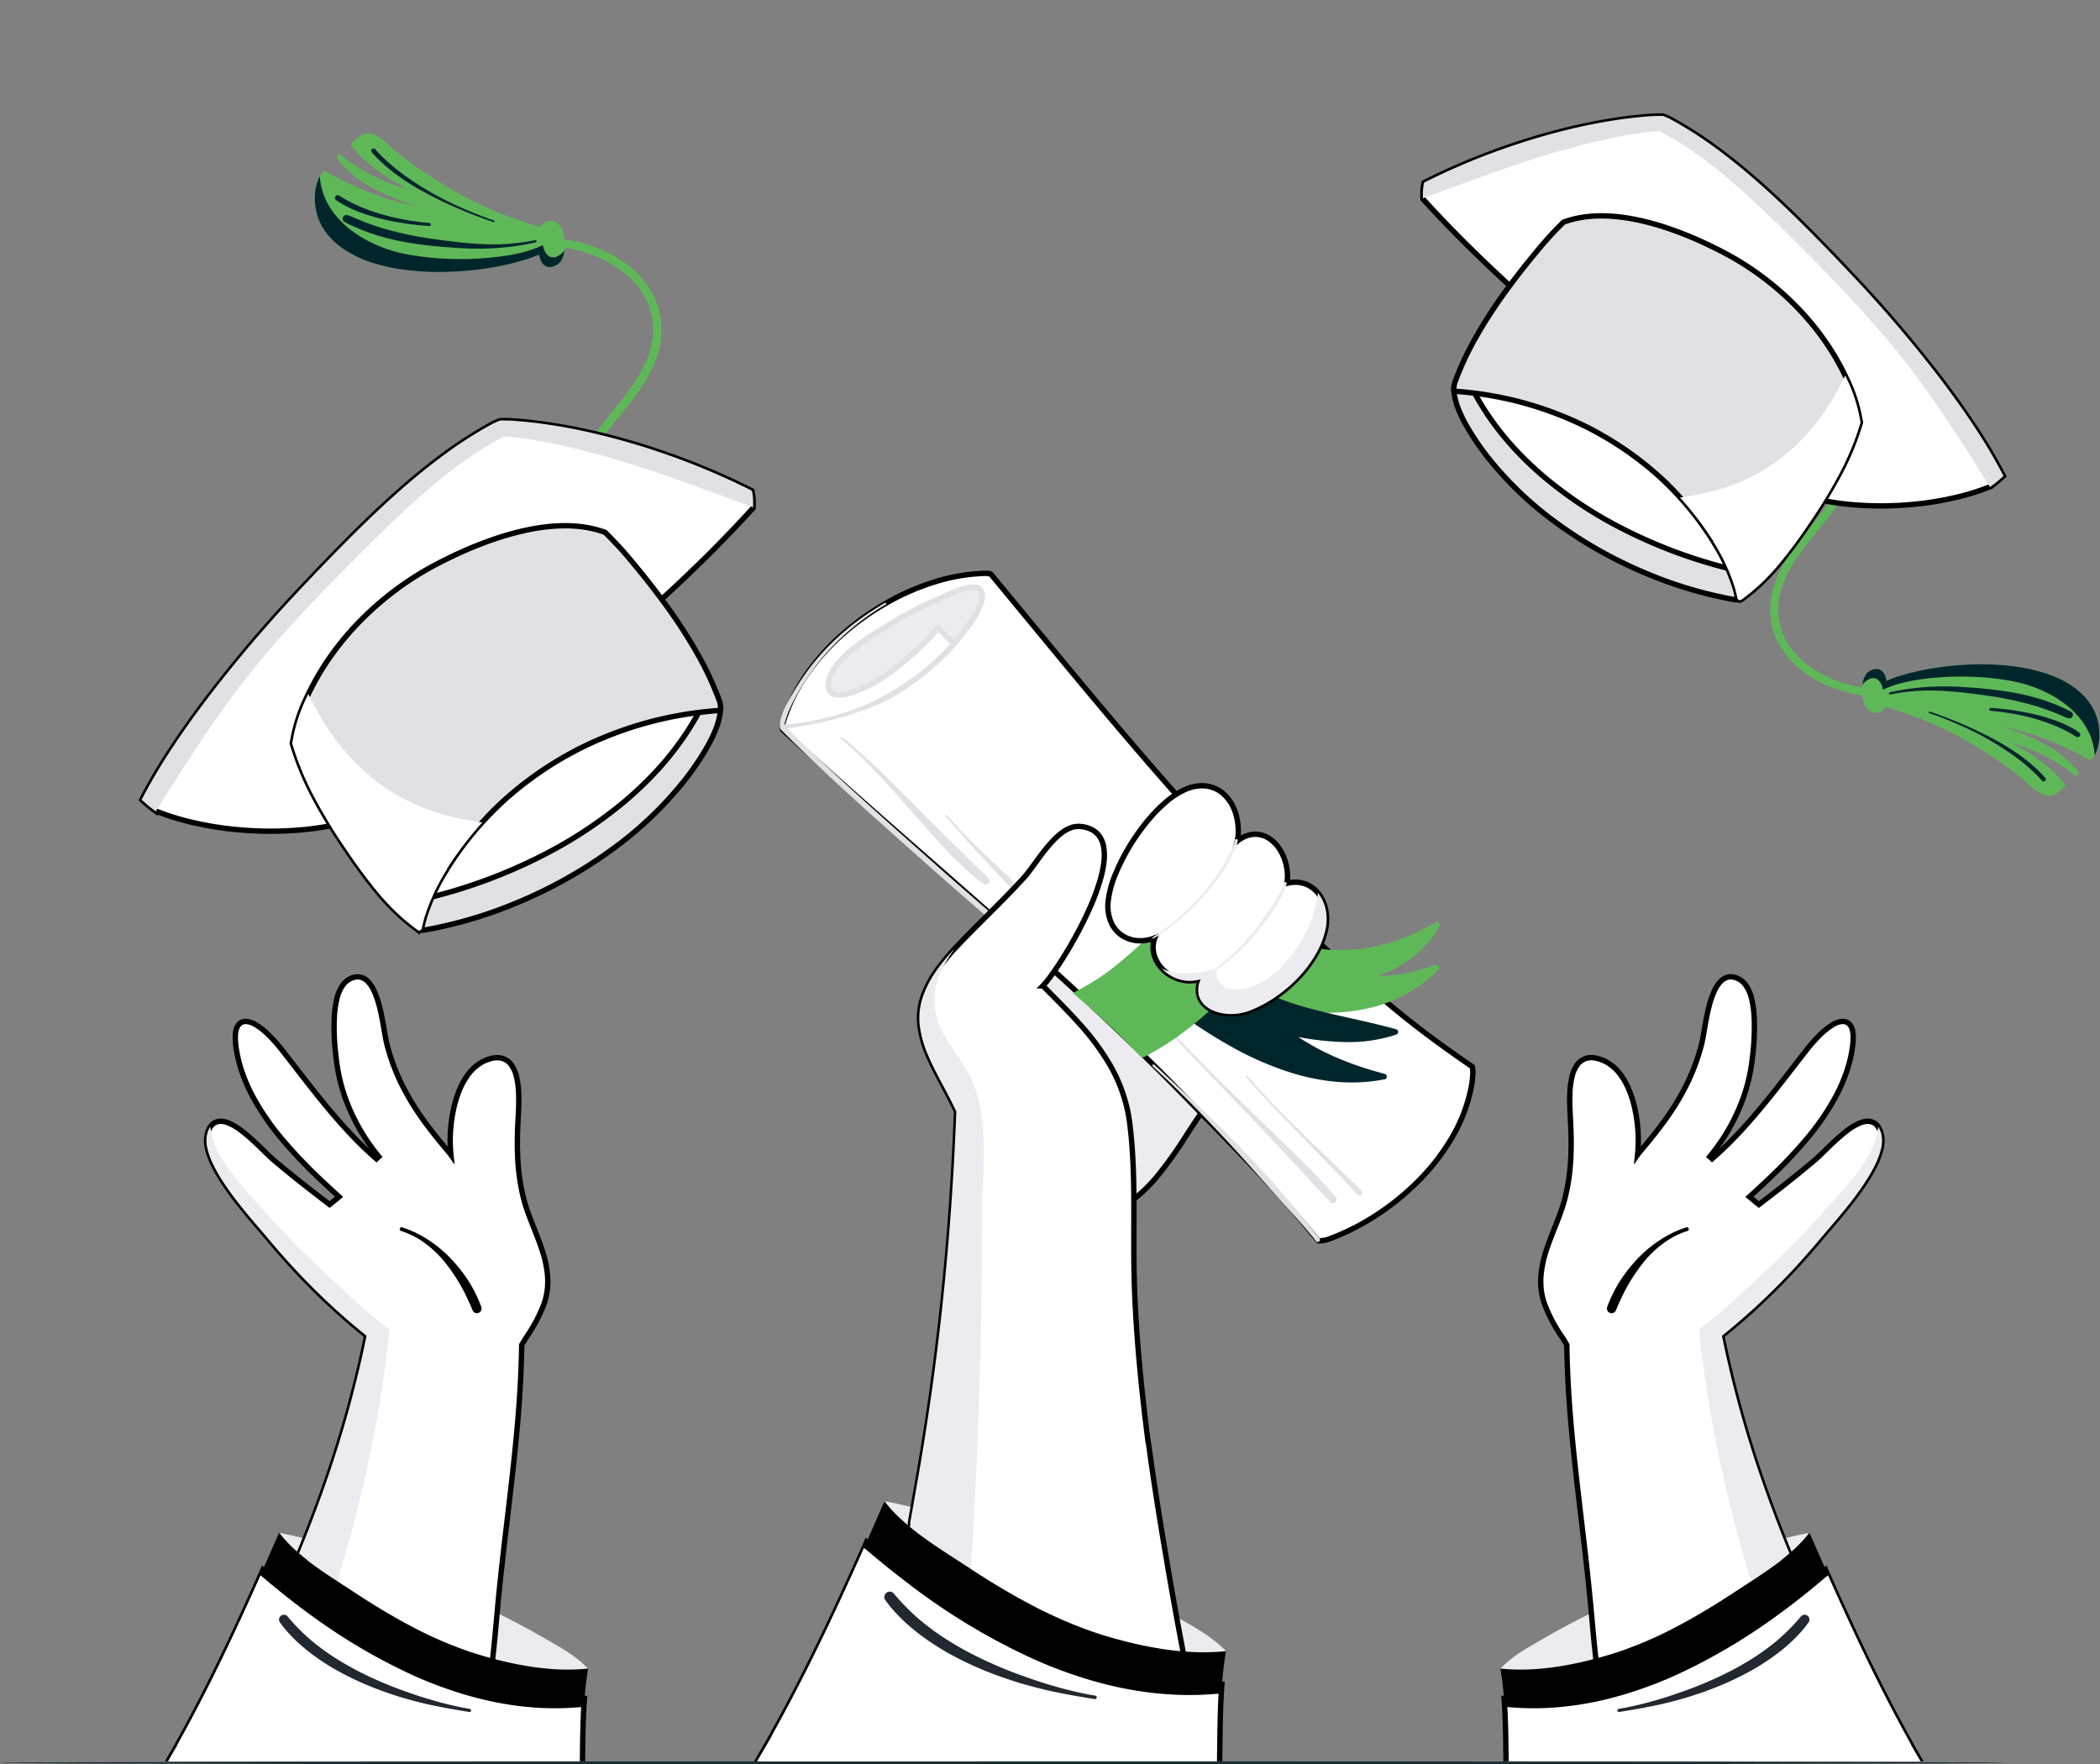 <svg xmlns="http://www.w3.org/2000/svg" xmlns:xlink="http://www.w3.org/1999/xlink" width="391.074" height="328.579" viewBox="0 0 391.074 328.579">
  <rect x="0" y="0" width="391.074" height="328.579" fill="#808080" stroke="none"/>
  <defs>
    <clipPath id="clip-path">
      <rect id="Rectangle_123742" data-name="Rectangle 123742" width="391" height="328" transform="translate(10515 -14586)" fill="#fff" stroke="#707070" stroke-width="1" opacity="0.53"/>
    </clipPath>
  </defs>
  <g id="Group_103036" data-name="Group 103036" transform="translate(-10514.926 14555)">
    <g id="Group_94426" data-name="Group 94426" transform="translate(10514.926 -14227)">
      <path id="Path_193618" data-name="Path 193618" d="M353.405,5188.225c0,.16-83.558.29-186.608.29-103.086,0-186.626-.129-186.626-.29s83.54-.29,186.626-.29C269.847,5187.935,353.405,5188.065,353.405,5188.225Z" transform="translate(19.829 -5187.935)" fill="#1a2e35"/>
    </g>
    <g id="Mask_Group_98097" data-name="Mask Group 98097" transform="translate(0 31)" clip-path="url(#clip-path)">
      <g id="Group_97613" data-name="Group 97613" transform="translate(2920 -900.33)">
        <path id="Path_195309" data-name="Path 195309" d="M229.974,851.572a.065.065,0,0,0,0-.022c0,.008,0,.014,0,.022" transform="translate(7505.195 -14444.311)" fill="#020202"/>
        <g id="Group_97611" data-name="Group 97611" transform="translate(-29.192 4)">
          <path id="Path_195377" data-name="Path 195377" d="M88.587,1159.786a.335.335,0,0,0-.054.032c-.07.175-.14.351-.208.526a.569.569,0,0,0,.133.272.51.51,0,0,0-.278.507,9.955,9.955,0,0,0,1.622,4.628,26.055,26.055,0,0,0,3.279,4.077c.526.556,1.06,1.1,1.6,1.646l.162.164c.564.575,1.114,1.161,1.665,1.746,1.257,1.339,2.6,2.642,3.994,3.878a57.4,57.4,0,0,0,8.835,6.433,54.772,54.772,0,0,0,9.909,4.571,68.484,68.484,0,0,0,9.555,2.475,58.257,58.257,0,0,0,9.564,1.095c.3.005.6.011.9.011a27.174,27.174,0,0,0,6.249-.661,14.465,14.465,0,0,0,5.986-2.8.77.77,0,0,0,.081-.075.356.356,0,0,0,.081.008.506.506,0,0,0,.347-.132c.027-.173.055-.347.088-.519a.16.16,0,0,1,.043-.081.511.511,0,0,0-.1-.153,25.946,25.946,0,0,0-4.747-3.681c-.831-.526-1.66-1.009-2.58-1.541s-1.832-1.063-2.755-1.581c-3.7-2.086-7.642-4.118-11.7-6.037-1.889-.893-3.911-1.808-6-2.717-1.965-.853-3.978-1.676-5.926-2.472-3.786-1.549-7.855-3.189-11.962-4.687a108.245,108.245,0,0,0-17.376-4.981.825.825,0,0,0-.156-.019.45.45,0,0,0-.238.065" transform="translate(7700.248 -14569.776)" fill="#ececf0"/>
          <path id="Path_195316" data-name="Path 195316" d="M375.794,965.344h-.089a26.671,26.671,0,0,0-8.6,1.331,18.412,18.412,0,0,0-9.868,7.706,21.764,21.764,0,0,0-2.074,4.3,19.5,19.5,0,0,0-.767,2.716c-.144.724-.263,1.506-.362,2.391a48.2,48.2,0,0,0-.249,5.892c.021,2.106.161,4.365.415,6.717a69.869,69.869,0,0,0,1.137,7.013,53.01,53.01,0,0,0,1.919,6.754,32.108,32.108,0,0,0,2.742,5.848,17.314,17.314,0,0,0,3.619,4.341,11.215,11.215,0,0,0,2.189,1.438,9.657,9.657,0,0,0,2.429.828,9.3,9.3,0,0,0,1.773.166c.3,0,.591-.01.886-.035a10.471,10.471,0,0,0,3.1-.733,13.305,13.305,0,0,0,3.586-2.284,27.7,27.7,0,0,0,3.317-3.417,77.69,77.69,0,0,0,5.533-7.795c.842-1.3,1.662-2.546,2.507-3.794q.851-1.261,1.712-2.515t1.717-2.515c3.212-4.739,6.829-10.305,9.119-16.394a.542.542,0,0,0-.293-.7.449.449,0,0,0-.2-.041.526.526,0,0,0-.5.328,52.34,52.34,0,0,1-2.659,5.889,24.112,24.112,0,0,0,1.532-4,15.644,15.644,0,0,0,.669-5.2,10.345,10.345,0,0,0-.431-2.343,10.751,10.751,0,0,0-.8-1.979,12.836,12.836,0,0,0-2.586-3.365,17.322,17.322,0,0,0-3.491-2.5,30.105,30.105,0,0,0-8.17-2.981,39.742,39.742,0,0,0-8.775-1.074" transform="translate(7458.765 -14486.984)" fill="#ececf0" stroke="#000" stroke-width="1"/>
          <path id="Path_195317" data-name="Path 195317" d="M323.514,867.314a34.019,34.019,0,0,0-9.2,1.434,44.865,44.865,0,0,0-9.139,3.858,49,49,0,0,0-8.3,5.817,42.4,42.4,0,0,0-6.689,7.312,33.6,33.6,0,0,0-2.743,4.545c-.4.8-.757,1.614-1.069,2.4q-.3.751-.57,1.509a11.4,11.4,0,0,0-.457,1.691.375.375,0,0,0,.021.19.463.463,0,0,0,.125.436c8.841,8.1,18.012,16.136,26.884,23.906l1.191,1.043c10.033,8.795,19.058,16.747,27.933,24.985,4.9,4.554,9.346,8.81,13.581,13.014,1.942,1.926,3.987,4,6.628,6.716l2.8,2.879q1.879,1.922,3.748,3.847c5.6,5.766,11.5,12.005,16.777,18.565a.477.477,0,0,0,.377.169l.033.021c.449-.056.9-.126,1.34-.212a43.755,43.755,0,0,0,8.248-3.988,47.737,47.737,0,0,0,8.311-6.494,40.883,40.883,0,0,0,6.522-8.19,29.923,29.923,0,0,0,3.738-9.45,17.492,17.492,0,0,0,.369-3.288c-.027-.259-.056-.519-.083-.781a.605.605,0,0,0-.115-.1c-3.542-2.443-6.419-4.508-9.048-6.5-2.518-1.911-5.2-4.072-8.431-6.8A323.269,323.269,0,0,1,372.38,923.3c-6.849-7.1-13.86-14.868-22.063-24.463-6.467-7.561-12.9-15.365-19.128-22.916l-2-2.421q-2.464-2.991-4.936-5.975a.473.473,0,0,0-.38-.171.493.493,0,0,0-.144.019.394.394,0,0,0-.214-.061Z" transform="translate(7484.433 -14450.223)" fill="#fefffe" stroke="#000" stroke-width="1"/>
          <path id="Path_195318" data-name="Path 195318" d="M326.516,871.254a.947.947,0,0,0-.121.009,23.071,23.071,0,0,0-4.988,1.254,39.077,39.077,0,0,0-5.1,2.286,79.65,79.65,0,0,0-9.4,5.938l-.337.241a.512.512,0,0,0-.1.073c-.842.6-1.685,1.212-2.517,1.833A27.566,27.566,0,0,0,301.2,885.2a13.5,13.5,0,0,0-1.277,1.441,6.1,6.1,0,0,0-.831,1.486,2.793,2.793,0,0,0-.153,1.5,2.348,2.348,0,0,0,.856,1.361,2.467,2.467,0,0,0,1.492.473l.081,0a5.413,5.413,0,0,0,1.7-.319,17,17,0,0,0,3.616-1.745c.452-.27.9-.556,1.34-.842l.134-.086.307-.2c.495-.321.991-.642,1.48-.974a57.875,57.875,0,0,0,4.891-3.714,42.143,42.143,0,0,0,4.766-4.72l.273.356a18.7,18.7,0,0,1,1.453,1.691c.117.163.229.337.336.513a.574.574,0,0,0,.49.3.517.517,0,0,0,.249-.071.556.556,0,0,0,.271-.349.269.269,0,0,0,.132-.077,22.468,22.468,0,0,0,1.651-1.844,20.909,20.909,0,0,0,1.692-2.409,12.176,12.176,0,0,0,1.18-2.527,5.454,5.454,0,0,0,.263-2.51.555.555,0,0,0-.547-.431.567.567,0,0,0-.091.007.336.336,0,0,0-.159-.167.481.481,0,0,0-.279-.082" transform="translate(7479.346 -14451.7)" fill="#ececf0"/>
          <path id="Path_195319" data-name="Path 195319" d="M307.043,909.478l.161-.05.1-.036-.258.086" transform="translate(7476.292 -14466.002)" fill="#f7d9d3"/>
          <path id="Path_195320" data-name="Path 195320" d="M300.309,898.689v0" transform="translate(7478.818 -14461.988)" fill="#f7d9d3"/>
          <path id="Path_195321" data-name="Path 195321" d="M307.1,909.449l.278-.086.042-.022-.321.108" transform="translate(7476.272 -14465.982)" fill="#f7d9d3"/>
          <path id="Path_195322" data-name="Path 195322" d="M290.372,913.553l.083-.008.006-.006-.089.014" transform="translate(7482.544 -14467.557)" fill="#f7d9d3"/>
          <path id="Path_195323" data-name="Path 195323" d="M320.912,870.6h0a4.766,4.766,0,0,0-.8.069,11.317,11.317,0,0,0-1.845.482c-.546.184-1.117.4-1.852.714-.543.23-1.081.477-1.617.722l-.312.145c-.252.117-.5.232-.752.339a55.153,55.153,0,0,0-5.787,2.834c-1.383.771-2.746,1.611-4.064,2.424l-.4.249c-1.069.656-2.473,1.535-3.845,2.518a26.1,26.1,0,0,0-3.7,3.129,11.948,11.948,0,0,0-1.374,1.705,7.412,7.412,0,0,0-.9,1.813,5.939,5.939,0,0,0-.307,1.747,2.812,2.812,0,0,0,.086.668,2.1,2.1,0,0,0,.239.582,1.866,1.866,0,0,0,.841.727,3.243,3.243,0,0,0,1.214.239l.144,0a6.171,6.171,0,0,0,1.146-.126,12.658,12.658,0,0,0,1.529-.4,22.275,22.275,0,0,0,2.938-1.209,25.447,25.447,0,0,0,2.344-1.282c.49-.3.972-.654,1.465-1.014l.179-.128c.776-.565,1.572-1.179,2.435-1.876a53.927,53.927,0,0,0,6.444-6.185c.714.757,1.483,1.509,2.206,2.209-.8.868-1.631,1.717-2.476,2.516l.119-.07a49.68,49.68,0,0,1-10.383,7.413l.129-.041a48.831,48.831,0,0,1-6.062,2.654.2.2,0,0,1-.093.061l-.442.126-.1.029c-.872.291-1.767.556-2.659.786a.175.175,0,0,1-.11.088l-.666.128-.987.189-.134.032-.11.027a.166.166,0,0,1-.109.086l-.356.051-.356.051a38.672,38.672,0,0,1-4.848.792l-.126.011c-.549.046-1.043.077-1.541.091l-.071.444-.051.4a69.874,69.874,0,0,0,7.644-1.284c1.419-.323,2.819-.689,4.161-1.089.326-.1.655-.2.982-.3l.121-.04c.4-.128.8-.259,1.193-.393l.158-.054c.318-.109.615-.216.912-.324l.573-.211c1.3-.486,2.485-.972,3.634-1.487.85-.459,1.689-.942,2.492-1.435a48.287,48.287,0,0,0,8.507-6.639c.759-.743,1.487-1.513,2.162-2.285.466-.534.874-1.024,1.249-1.5.507-.644,1.169-1.5,1.785-2.4a17.217,17.217,0,0,0,1.9-3.386,5.758,5.758,0,0,0,.423-1.656,3.048,3.048,0,0,0-.024-.746,2.683,2.683,0,0,0-.1-.391,2.156,2.156,0,0,0-.644-.94,1.779,1.779,0,0,0-.669-.319,2.59,2.59,0,0,0-.692-.081m-25.164,20.058-.078,0a3.021,3.021,0,0,1-.549-.085,2.122,2.122,0,0,1-.266-.114,1.656,1.656,0,0,1-.18-.144,1.25,1.25,0,0,1-.122-.169,1.592,1.592,0,0,1-.106-.293,2.756,2.756,0,0,1-.035-.5,5.619,5.619,0,0,1,.216-1.169,6.986,6.986,0,0,1,.666-1.444,12.9,12.9,0,0,1,2.056-2.427A37.288,37.288,0,0,1,303,880.121c.562-.356,1.132-.7,1.7-1.049l.816-.5c1.447-.9,2.773-1.665,4.054-2.351s2.494-1.269,3.707-1.8l.511-.216q.308-.128.618-.265l.332-.152.489-.227c.854-.394,1.536-.692,2.215-.966a17.333,17.333,0,0,1,2.313-.77,5.726,5.726,0,0,1,1.219-.161,2.518,2.518,0,0,1,.437.062,1.179,1.179,0,0,1,.141.064,1.9,1.9,0,0,1,.156.136,1.548,1.548,0,0,1,.152.212,1.885,1.885,0,0,1,.1.284,2.72,2.72,0,0,1,.031.514,4.644,4.644,0,0,1-.194.981,12.331,12.331,0,0,1-1.279,2.593,37,37,0,0,1-2.21,3.087q-.52.67-1.07,1.316c-.781-.776-1.679-1.656-2.547-2.568a.5.5,0,0,0-.359-.149.552.552,0,0,0-.388.16.608.608,0,0,0-.076.1,52.116,52.116,0,0,1-3.7,3.857,56.762,56.762,0,0,1-5.212,4.318c-.549.4-1.172.86-1.8,1.254-.377.233-.763.452-1.15.661-.758.4-1.539.772-2.322,1.1a16.418,16.418,0,0,1-2.6.864,6.472,6.472,0,0,1-1.339.157" transform="translate(7484.507 -14451.456)" fill="#e1e0e5"/>
          <path id="Path_195324" data-name="Path 195324" d="M284.941,912.626a.527.527,0,0,0-.2.34.481.481,0,0,0,.1.38c6.25,6.251,12.778,12.211,19.368,18.1,6.667,5.961,13.357,11.9,20.139,17.725q2.1,1.806,4.214,3.6a.519.519,0,0,0,.72-.1.524.524,0,0,0-.1-.72q-5.153-4.379-10.247-8.827c-3.369-2.941-6.708-5.916-10.05-8.885-6.6-5.871-13.2-11.762-19.55-17.9q-1.677-1.618-3.332-3.266l.027.028-.1-.1-.276-.275a.576.576,0,0,0-.34-.2.548.548,0,0,0-.064,0,.52.52,0,0,0-.316.1m1,.372.071.071-.071-.071" transform="translate(7484.656 -14467.175)" fill="#e1e0e5"/>
          <path id="Path_195325" data-name="Path 195325" d="M304.218,876.117a55.469,55.469,0,0,0-4.695,3.064,47.945,47.945,0,0,0-4.271,3.516,42.631,42.631,0,0,0-7.138,8.538q-.558.887-1.094,1.789c-.4.664-.779,1.338-1.132,2.026a15.335,15.335,0,0,0-.907,2.124,7.676,7.676,0,0,0-.264,1.038c-.032.19-.051.383-.064.573-.006.078-.008.153-.011.23a2.515,2.515,0,0,0,.026.313.364.364,0,0,0,.083.147.33.33,0,0,0,.226.1.337.337,0,0,0,.16-.039.349.349,0,0,0,.152-.2c.1-.251.169-.516.252-.773.093-.3.179-.607.273-.909.171-.542.372-1.074.587-1.6a35.547,35.547,0,0,1,2.494-4.624,43.957,43.957,0,0,1,2.812-4.041.267.267,0,0,1-.021.029,44.182,44.182,0,0,1,3.927-4.349,46.806,46.806,0,0,1,8.768-6.651.171.171,0,0,0-.083-.321.151.151,0,0,0-.081.021m-4,3.058-.022.016.022-.016m-13.795,16.835-.016.036.016-.036m5.236-8.552a.188.188,0,0,1,.014-.019.188.188,0,0,0-.014.019m.014-.019a.267.267,0,0,0,.017-.022c0,.007-.012.015-.017.022" transform="translate(7484.693 -14453.516)" fill="#e1e0e5"/>
          <path id="Path_195326" data-name="Path 195326" d="M395.717,1013.728a.215.215,0,0,0,.018.3c1.589,1.466,3.166,2.946,4.706,4.462s3.082,3.05,4.581,4.619,3,3.138,4.476,4.73,2.937,3.192,4.385,4.808q1.557,1.742,3.109,3.492c1.066,1.206,2.133,2.414,3.211,3.609,1.1,1.224,2.22,2.436,3.315,3.67l-.026-.032c.9,1.024,1.8,2.063,2.614,3.159a.429.429,0,0,0,.584.113.42.42,0,0,0,.112-.583c-.7-.847-1.384-1.712-2.077-2.568s-1.388-1.71-2.092-2.559-1.413-1.687-2.124-2.528-1.4-1.659-2.121-2.478q-2.143-2.444-4.389-4.806c-1.492-1.565-3-3.119-4.529-4.647-1.076-1.067-2.152-2.135-3.242-3.186-1.121-1.081-2.256-2.151-3.385-3.224s-2.272-2.133-3.411-3.195-2.275-2.119-3.419-3.173a.2.2,0,0,0-.136-.051.211.211,0,0,0-.159.069m27.85,29.742-.048-.054.048.054" transform="translate(7443.058 -14505.104)" fill="#e1e0e5"/>
          <path id="Path_195327" data-name="Path 195327" d="M302.753,916.374q1.722,1.425,3.331,2.981,1.658,1.6,3.248,3.267l-.064-.064c.355.374.711.746,1.067,1.121l-.024-.027q2.057,2.174,4.022,4.437c.661.763,1.335,1.514,2,2.277s1.328,1.522,2,2.277,1.349,1.506,2.022,2.256,1.351,1.5,2.047,2.229c1.415,1.491,2.881,2.935,4.427,4.289q.591.517,1.2,1.014c.407.329.819.658,1.255.947a.74.74,0,0,0,.335.15.727.727,0,0,0,.543-.126.734.734,0,0,0,.286-.463.686.686,0,0,0-.129-.546c-.342-.374-.706-.728-1.072-1.081s-.755-.73-1.135-1.1l-2.175-2.106q-2.176-2.11-4.334-4.229c-1.442-1.413-2.85-2.86-4.276-4.292-.711-.714-1.409-1.442-2.129-2.154s-1.423-1.426-2.143-2.136c-1.608-1.584-3.2-3.178-4.875-4.7q-2.544-2.316-5.2-4.5a.167.167,0,0,0-.108-.041.179.179,0,0,0-.114.314" transform="translate(7477.925 -14468.503)" fill="#e1e0e5"/>
          <path id="Path_195328" data-name="Path 195328" d="M334.095,939.357a.173.173,0,0,0-.038.238q1.035,1.216,2.087,2.413c.7.8,1.41,1.595,2.124,2.386,1.426,1.587,2.861,3.163,4.324,4.717s2.959,3.109,4.469,4.634,3.031,3.012,4.562,4.505q.867.843,1.742,1.68a.565.565,0,0,0,.909-.342.546.546,0,0,0-.1-.426c-1.343-1.442-2.731-2.839-4.139-4.217s-2.832-2.732-4.27-4.077c-2.867-2.686-5.755-5.351-8.465-8.2l.039.04c-1.027-1.083-2.032-2.181-3-3.315a.2.2,0,0,0-.145-.07.164.164,0,0,0-.1.032" transform="translate(7466.174 -14477.227)" fill="#e1e0e5"/>
          <path id="Path_195329" data-name="Path 195329" d="M400.616,1003.439a.174.174,0,0,0-.037.243q3.84,4.146,7.764,8.211c2.624,2.717,5.261,5.423,7.867,8.159l-.032-.035q.818.868,1.644,1.731l-.028-.03c.387.41.779.819,1.169,1.231l-.008-.009c.959,1.013,1.9,2.037,2.862,3.051q1.477,1.561,2.93,3.154t2.919,3.176c.992,1.068,1.981,2.143,3.008,3.181a.689.689,0,0,0,.316.144.707.707,0,0,0,.521-.123.691.691,0,0,0,.15-.961c-.691-.843-1.418-1.656-2.154-2.459q-1.128-1.228-2.29-2.421c-1.517-1.562-3.072-3.085-4.616-4.618s-3.122-3.029-4.682-4.546c-.781-.757-1.573-1.5-2.354-2.258s-1.566-1.512-2.344-2.271c-3.8-3.708-7.566-7.457-11.226-11.307l.023.025c-.387-.408-.772-.82-1.156-1.232a.2.2,0,0,0-.146-.071.173.173,0,0,0-.1.034m18.255,19.413.051.054-.051-.054m-.992-1.043-.058-.061c.018.021.038.041.058.061m-1.627-1.713-.043-.045.043.045" transform="translate(7441.229 -14501.258)" fill="#e1e0e5"/>
          <path id="Path_195330" data-name="Path 195330" d="M423.555,1017.041a.17.17,0,0,0-.037.239c2.815,3.229,5.782,6.319,8.766,9.394q1.128,1.166,2.266,2.324c.757.776,1.506,1.557,2.263,2.33s1.518,1.544,2.267,2.326c.358.375.722.747,1.081,1.121q.269.28.537.564c.089.094.177.187.268.281a.44.44,0,0,0,.063.072c.04.044.086.086.126.129.027.026.054.053.078.08l.358.377c-.026-.027-.053-.056-.08-.083.177.184.351.369.524.554l.006.006,0,0,.082.085h0l.274.286c.2.219.414.439.621.658.412.436.824.875,1.236,1.311l.088.1a.5.5,0,0,0,.235.107.508.508,0,0,0,.584-.414.523.523,0,0,0-.179-.479q-1.1-1.117-2.226-2.214a.459.459,0,0,0-.068-.067q-.526-.516-1.054-1.026a.331.331,0,0,0-.046-.044l-.839-.809c-1.428-1.375-2.852-2.758-4.289-4.128-2.874-2.737-5.7-5.528-8.434-8.407l.007.008q-2.166-2.279-4.242-4.642a.2.2,0,0,0-.143-.07.159.159,0,0,0-.1.032" transform="translate(7432.626 -14506.359)" fill="#e1e0e5"/>
          <path id="Path_195331" data-name="Path 195331" d="M455.884,971.272a.606.606,0,0,0-.306.094q-.686.39-1.384.76a39.018,39.018,0,0,1-9.141,3.512l-.071.016a33.235,33.235,0,0,1-7.294.807q-.563,0-1.129-.018c-.068,0-.093,0-.114,0a68.961,68.961,0,0,1-8.879-1.173c-1.246-.22-2.534-.448-3.8-.641a17.572,17.572,0,0,0-2.607-.236,7.7,7.7,0,0,0-2.411.347,5.03,5.03,0,0,0-1.085.516,5.517,5.517,0,0,0-1.727,1.864,4.776,4.776,0,0,0-.445,1.126,4.716,4.716,0,0,0-.054,2.094,6.263,6.263,0,0,0,.85,2.1,6.4,6.4,0,0,0,.6.811c-.387-.174-.784-.337-1.177-.508a.553.553,0,0,0-.221-.046.519.519,0,0,0-.473.295.532.532,0,0,0-.011.413.482.482,0,0,0,.261.279c1.7.738,3.443,1.4,5.164,1.954a27.269,27.269,0,0,0,4.819,1.661,29.86,29.86,0,0,0,5.567.854l.078,0a.489.489,0,0,0,.434-.216c.919.094,1.859.156,2.786.187q.651.023,1.3.023a34.643,34.643,0,0,0,8.269-.975,26.4,26.4,0,0,0,8.7-3.881,25.3,25.3,0,0,0,3.8-3.236.519.519,0,0,0-.4-.856.534.534,0,0,0-.18.032,38.68,38.68,0,0,1-4.266,1.282,29.176,29.176,0,0,1-6.4.769,22.416,22.416,0,0,0,5.216-2.609,21.326,21.326,0,0,0,3.544-2.979,16.006,16.006,0,0,0,2.653-3.683.521.521,0,0,0-.134-.618.506.506,0,0,0-.247-.117.5.5,0,0,0-.083-.008" transform="translate(7435.819 -14489.207)" fill="#5fb858"/>
          <path id="Path_195332" data-name="Path 195332" d="M412.1,985.526a.494.494,0,0,0-.385.179.546.546,0,0,0-.117.409.472.472,0,0,0,.179.325l.369.273a3.391,3.391,0,0,0-.5.066,9.675,9.675,0,0,0-1.634.488A11.233,11.233,0,0,0,406.9,989.1a6.265,6.265,0,0,0-2,2.665,3.783,3.783,0,0,0-.2,1.52c-.361-.268-.729-.536-1.1-.8a.606.606,0,0,0-.347-.119.508.508,0,0,0-.388.182.551.551,0,0,0-.118.414.458.458,0,0,0,.181.32q1.184.861,2.389,1.695a.464.464,0,0,0,.191.131c2.541,1.747,4.946,3.25,7.349,4.594a59.029,59.029,0,0,0,10.955,4.841,40.753,40.753,0,0,0,8.681,1.792c.986.088,1.982.132,2.96.132a31.555,31.555,0,0,0,6.051-.579.5.5,0,0,0,.249-.092.532.532,0,0,0,.211-.336.513.513,0,0,0-.087-.388.548.548,0,0,0-.336-.214c-1.242-.336-2.354-.657-3.4-.985a57.283,57.283,0,0,1-6.337-2.4,48.431,48.431,0,0,1-6.076-3.309l.057.051-.147-.11-.153-.1a55.064,55.064,0,0,0,8.023.921q.606.022,1.211.022a27.99,27.99,0,0,0,9.036-1.405.522.522,0,0,0,.244-.789.546.546,0,0,0-.336-.212c-2.862-.794-5.806-1.454-8.654-2.092l-.791-.177c-3.124-.7-6.18-1.409-9.227-2.368l.054.03a53.932,53.932,0,0,1-5.18-1.958,39.666,39.666,0,0,1-5.174-2.771c-.782-.5-1.538-1.031-2.246-1.565a.6.6,0,0,0-.349-.116" transform="translate(7440.404 -14494.553)" fill="#00262b"/>
          <path id="Path_195333" data-name="Path 195333" d="M399.486,947.182a.536.536,0,0,0-.193.364,110.179,110.179,0,0,1-7.554,10.83l-.051.067A70.2,70.2,0,0,1,378.5,971.427l.064-.029.056-.039a46.4,46.4,0,0,1-6.5,3.962.547.547,0,0,0-.172.061c2.342,2.022,4.666,4.067,6.927,6.181,2.057,1.924,4.064,3.9,5.972,5.969a53.06,53.06,0,0,0,9.26-6.006,66.747,66.747,0,0,0,8.5-8.124,65.774,65.774,0,0,0,5.277-6.855,52.971,52.971,0,0,0,4-7.044,74.613,74.613,0,0,1-6.3-5.573,69.373,69.373,0,0,1-6.045-6.784.519.519,0,0,0-.05.036" transform="translate(7451.952 -14480.16)" fill="#5fb858"/>
          <path id="Path_195334" data-name="Path 195334" d="M393.943,1122.586l.01-.046q-.432-3.276-.795-6.39.358,3.13.785,6.436" transform="translate(7443.999 -14543.538)" fill="#2d3540"/>
          <path id="Path_195335" data-name="Path 195335" d="M354.754,942.745a3.871,3.871,0,0,0-1.364.249,6.858,6.858,0,0,0-1.682.941,12.522,12.522,0,0,0-1.531,1.373c-.467.486-.927,1.014-1.494,1.713-.679.842-1.332,1.735-1.906,2.523l-.063.086-.626.856c-.328.449-.684.927-1.067,1.385-.171.2-.348.4-.527.589l-.174.193q-.575.625-1.162,1.246c-.747.794-1.506,1.576-2.269,2.355-1.051,1.073-2.116,2.135-3.181,3.2l-1.437,1.433c-1.3,1.3-2.694,2.7-4.081,4.174a42.936,42.936,0,0,0-3.572,4.255A20.427,20.427,0,0,0,326,974.12a13.521,13.521,0,0,0-.662,2.6,11.955,11.955,0,0,0-.053,2.951,19.83,19.83,0,0,0,1.608,5.774c.706,1.665,1.58,3.323,2.352,4.787l.3.559.412.779.061.12c.771,1.458,1.461,2.775,2.09,4.125-.371,10.044-1.026,20.072-1.946,29.8-.606,6.421-1.347,12.9-2.2,19.269-.611,4.548-1.292,9.137-2.028,13.64-.364,2.242-.748,4.5-1.175,6.895l-.409,2.341c-.268,1.529-.535,3.056-.811,4.581a.541.541,0,0,0,.054.409.6.6,0,0,0,.025.75,189.356,189.356,0,0,0,16.565,14.342,70.872,70.872,0,0,0,18.854,10.433,48.8,48.8,0,0,0,15.186,2.793.494.494,0,0,0,.225-.046.337.337,0,0,0,.115.019.548.548,0,0,0,.453-.266.546.546,0,0,0,.057-.411c-1.324-6.695-2.6-13.682-3.9-21.365-1.439-8.5-2.5-15.359-3.331-21.585l-.027.136c-1.2-9.293-1.984-17.457-2.384-24.96-.119-2.182-.2-4.207-.241-6.191-.05-2.095-.054-4.186-.054-6.149l.006-2.646v-.356c.008-2.9.018-6.178-.07-9.394-.056-2.082-.165-4.152-.324-6.154-.083-1-.182-1.983-.289-2.925-.114-1-.247-1.888-.407-2.729a29.249,29.249,0,0,0-3.471-9.064,46.289,46.289,0,0,0-5.7-7.632c-1.729-1.934-3.591-3.807-5.391-5.618l-.15-.151-1.148-1.156a9.419,9.419,0,0,0,.776-.891c.4-.5.814-1.064,1.346-1.83,1.092-1.567,2.142-3.234,3.211-5.095,1.193-2.074,2.271-4.166,3.2-6.219a39.564,39.564,0,0,0,2.286-6.181,19.854,19.854,0,0,0,.556-2.869,10.237,10.237,0,0,0-.007-2.5,5.194,5.194,0,0,0-.668-2.009,3.978,3.978,0,0,0-1.5-1.45,5.625,5.625,0,0,0-2.374-.637c-.089-.006-.177-.011-.263-.011" transform="translate(7470.133 -14478.51)" fill="#fff" stroke="#000" stroke-width="1"/>
          <path id="Path_195336" data-name="Path 195336" d="M399.931,930.615a7.842,7.842,0,0,0-3.149.713,14.312,14.312,0,0,0-3.5,2.261,27.45,27.45,0,0,0-3.145,3.166,37.65,37.65,0,0,0-2.547,3.35c-.677.989-1.286,1.973-1.815,2.926a37.314,37.314,0,0,0-1.977,4.092,18.056,18.056,0,0,0-1.312,4.807,7.681,7.681,0,0,0,.712,4.531,5.693,5.693,0,0,0,1.862,2.051,6.075,6.075,0,0,0,2.649.937,6.476,6.476,0,0,0,.721.037,7.452,7.452,0,0,0,2.734-.538,4.624,4.624,0,0,0-.336,1.728,5.207,5.207,0,0,0,.323,1.833,6.1,6.1,0,0,0,.907,1.647,7.292,7.292,0,0,0,3.087,2.306,6.787,6.787,0,0,0,2.52.484,6.5,6.5,0,0,0,1.469-.166c.2-.046.386-.1.573-.163a4.675,4.675,0,0,0-.349,2.986,3.636,3.636,0,0,0,.7,1.418,4.705,4.705,0,0,0,1.289,1.1,6.385,6.385,0,0,0,1.6.669,8.018,8.018,0,0,0,1.762.306q.345.023.691.024a9.3,9.3,0,0,0,3.012-.489,17.985,17.985,0,0,0,2.259-.961,23.114,23.114,0,0,0,2.287-1.3,26.526,26.526,0,0,0,4.239-3.383,23.2,23.2,0,0,0,3.41-4.167,19.751,19.751,0,0,0,1.271-2.311,16.157,16.157,0,0,0,.878-2.4,9.342,9.342,0,0,0,.273-4.066,7.329,7.329,0,0,0-1.506-3.459,5.675,5.675,0,0,0-1.312-1.169,5.267,5.267,0,0,0-.8-.422,5.553,5.553,0,0,0-.878-.279,5.166,5.166,0,0,0-1.169-.132,6.744,6.744,0,0,0-.731.043,6.841,6.841,0,0,0-.871.161,9.457,9.457,0,0,0-.744-5.192,7.428,7.428,0,0,0-2.247-2.935,4.953,4.953,0,0,0-1.514-.793,4.624,4.624,0,0,0-1.409-.222c-.117,0-.23,0-.343.012a5.379,5.379,0,0,0-2.4.846,6.013,6.013,0,0,0-.621.437,5.661,5.661,0,0,0,.184-1.211,11.008,11.008,0,0,0-.527-4.144A8.043,8.043,0,0,0,404,932.179a6.012,6.012,0,0,0-3.514-1.541c-.187-.016-.372-.024-.559-.024" transform="translate(7448.027 -14473.961)" fill="#fff" stroke="#000" stroke-width="1"/>
          <path id="Path_195337" data-name="Path 195337" d="M331.615,979.35l-.007,0a41.261,41.261,0,0,0-3.027,3.667,20.381,20.381,0,0,0-2.622,4.815,13.912,13.912,0,0,0-.669,2.615,12.436,12.436,0,0,0-.053,2.951,19.992,19.992,0,0,0,1.616,5.784c.726,1.723,1.66,3.48,2.342,4.764l.307.583.413.778.061.121c.84,1.594,1.481,2.824,2.087,4.125-.375,10.056-1.032,20.08-1.954,29.792-.6,6.389-1.337,12.873-2.2,19.27-.6,4.482-1.28,9.071-2.028,13.639-.4,2.479-.784,4.733-1.175,6.892l-.409,2.341q-.4,2.3-.811,4.581a.549.549,0,0,0,.066.424.6.6,0,0,0,.025.759c3.187,3.017,6.991,6.558,11.039,9.954l.03-.1.006-.094q.225-3.508.428-7.016c.536-9.283.954-18.615,1.239-27.738.294-9.413.466-18.85.511-28.053q.008-1.83.013-3.658l0-.6c0-.8,0-1.592.013-2.389.026-1.458.086-2.954.15-4.487l.048-1.129c.078-2.043.142-3.889.118-5.791-.016-1.164-.051-2.117-.11-3-.066-.909-.155-1.814-.267-2.692a27.677,27.677,0,0,0-.648-3.3c-.151-.579-.289-1.053-.438-1.491-.164-.482-.346-.971-.541-1.451a17.8,17.8,0,0,0-.95-1.951c-.311-.55-.661-1.123-1.041-1.705-.331-.511-.674-1.017-1.016-1.522-.41-.6-.817-1.2-1.21-1.811a23.357,23.357,0,0,1-1.926-3.5,13.818,13.818,0,0,1-.644-1.861,11.439,11.439,0,0,1-.321-1.807,12.685,12.685,0,0,1-.016-2.33,12.275,12.275,0,0,1,.273-1.741,12.889,12.889,0,0,1,.554-1.764c.226-.562.452-1.06.693-1.519.288-.549.6-1.087.917-1.6.334-.532.682-1.054,1.038-1.573l.115-.166Z" transform="translate(7470.149 -14492.236)" fill="#ececf0"/>
          <path id="Path_195338" data-name="Path 195338" d="M427.455,963.185a21.9,21.9,0,0,1-1.343,4.894,25.537,25.537,0,0,1-2.4,4.591,23.319,23.319,0,0,1-3.239,3.931,19.359,19.359,0,0,1-1.847,1.573,12.675,12.675,0,0,1-1.71,1.1,12.482,12.482,0,0,1-1.717.736,11.162,11.162,0,0,1-1.974.482,6.182,6.182,0,0,1-1.859.008,3.462,3.462,0,0,1-1.563-.639,2.9,2.9,0,0,1-.615-.648,2.708,2.708,0,0,1-.23-.393,2.894,2.894,0,0,1-.184-.465,3.557,3.557,0,0,1-.142-1.129,5.374,5.374,0,0,1,.073-.693,13.087,13.087,0,0,1-1.385.447,16.892,16.892,0,0,1-3.922.548,13.967,13.967,0,0,1-2.012-.093,10.085,10.085,0,0,1-1.822-.38,7.318,7.318,0,0,1-1.123-.456,7.366,7.366,0,0,0,2.7,1.847,6.764,6.764,0,0,0,2.525.487,6.386,6.386,0,0,0,1.472-.169,5.7,5.7,0,0,0,.573-.162,4.513,4.513,0,0,0-.364,2.978,3.585,3.585,0,0,0,.7,1.423,4.739,4.739,0,0,0,1.292,1.1,6.372,6.372,0,0,0,1.6.669,8.143,8.143,0,0,0,1.766.307q.348.023.693.024a9.244,9.244,0,0,0,3.016-.492,17.99,17.99,0,0,0,2.261-.96,22.912,22.912,0,0,0,2.291-1.295,26.656,26.656,0,0,0,4.241-3.384,23.323,23.323,0,0,0,3.411-4.172,19.686,19.686,0,0,0,1.274-2.309,16.283,16.283,0,0,0,.878-2.406,9.358,9.358,0,0,0,.275-4.069,7.362,7.362,0,0,0-1.509-3.467l-.006-.005c-.027.214-.053.428-.086.642" transform="translate(7442.017 -14485.934)" fill="#ececf0"/>
          <path id="Path_195339" data-name="Path 195339" d="M425.175,959.41a18.044,18.044,0,0,1-.923,1.964c-.347.64-.733,1.258-1.129,1.868q-1.08,1.669-2.24,3.286c.016-.025.035-.049.051-.073a40.42,40.42,0,0,1-7.168,7.817l.043-.032a25.547,25.547,0,0,1-5.041,3.211.137.137,0,0,0-.074.089c.09-.016.18-.032.27-.052a7.147,7.147,0,0,0,.823-.228l.11-.045c.225-.094.445-.2.661-.311l.008-.006c.27-.152.538-.31.8-.47.789-.484,1.552-1.017,2.291-1.576a36.088,36.088,0,0,0,4.168-3.722,48.25,48.25,0,0,0,3.663-4.3c.554-.733,1.084-1.485,1.594-2.248.535-.8,1.054-1.621,1.512-2.472a11.868,11.868,0,0,0,.557-1.2c.083-.209.158-.423.224-.637.072-.233.126-.471.174-.712a.205.205,0,0,0-.1-.227.2.2,0,0,0-.1-.024.186.186,0,0,0-.177.107" transform="translate(7438.172 -14484.719)" fill="#ececf0"/>
          <path id="Path_195340" data-name="Path 195340" d="M411.02,946.667a6.976,6.976,0,0,1-.276.9c-.214.557-.471,1.092-.738,1.624s-.549,1.054-.843,1.571a34.258,34.258,0,0,1-1.961,3.053,43.491,43.491,0,0,1-7.794,8.256l.013-.013c-.717.581-1.453,1.14-2.2,1.669-.089.068-.177.132-.265.2-.439.324-.891.637-1.359.921a.168.168,0,0,0,.008.156.181.181,0,0,0,.035.04c.3-.129.6-.273.892-.428a42.757,42.757,0,0,0,3.852-2.863,46.513,46.513,0,0,0,4.326-4.1,40.424,40.424,0,0,0,3.666-4.581c.543-.784,1.043-1.594,1.509-2.427.219-.388.423-.781.618-1.182.23-.466.45-.939.645-1.421.069-.174.134-.348.193-.525a6.176,6.176,0,0,0,.179-.722.258.258,0,0,0-.187-.307.192.192,0,0,0-.056-.008.262.262,0,0,0-.251.2" transform="translate(7443.091 -14479.907)" fill="#ececf0"/>
          <path id="Path_195375" data-name="Path 195375" d="M66.851,1187.317c-3.386,7.067-6.657,13.411-10,19.388l.049-.054.035-.059c-1.15,2.019-2.3,4.016-3.433,5.924a.569.569,0,0,0-.1.356.53.53,0,0,0,0,.416.559.559,0,0,0,.289.278,58.654,58.654,0,0,0,14.072,5.154c4.747,1.177,9.653,2,14.394,2.793l.467.078a222.261,222.261,0,0,0,33.6,3.43c.812.011,1.624.019,2.436.019a130.068,130.068,0,0,0,13.166-.639,25.413,25.413,0,0,0,3.753-.64,12.531,12.531,0,0,0,2.07-.707,5.389,5.389,0,0,0,1.649-1.12,2.793,2.793,0,0,0,.653-1.06,2.664,2.664,0,0,0,.052-1.43.73.73,0,0,0-.086-.213c.269-3.619.313-7.316.356-10.888.044-3.67.089-7.431.38-11.17q-1.318.079-2.635.128a74.88,74.88,0,0,1-12-.429c-1.965-.245-3.918-.578-5.848-1.012q-3.089-.692-6.1-1.684c-1.954-.645-3.875-1.376-5.786-2.14q-2.709-1.085-5.373-2.275c-3.607-1.622-7.151-3.392-10.58-5.364a89.5,89.5,0,0,1-9.957-6.59,66.159,66.159,0,0,1-7.9-7.088c-2.331,5.265-4.9,10.929-7.619,16.6" transform="translate(7711.015 -14573.177)" fill="#fff" stroke="#000" stroke-width="1"/>
          <path id="Path_195378" data-name="Path 195378" d="M87.082,1159.749a.54.54,0,0,0-.165.221c-1.151,2.644-2.385,5.467-3.69,8.4q1.449,1.245,2.924,2.461c-.011-.011-.024-.019-.035-.03q3.493,2.873,7.146,5.551a119.248,119.248,0,0,0,21.334,12.626c-.006,0-.008,0-.011,0a85.815,85.815,0,0,0,9.806,3.716q2.457.758,4.966,1.349t5.035.982l-.046-.008a62.229,62.229,0,0,0,7.658.723,58.473,58.473,0,0,0,7.756-.275c-.016,0-.03,0-.046,0l.075-.008c.126-2.115.318-4.228.621-6.32q.11-.769.243-1.53c-1.447.135-2.877.205-4.261.205-.6,0-1.206-.014-1.808-.041a53.632,53.632,0,0,1-6.3-.658c-2.016-.324-4.129-.763-6.277-1.308-1.031-.265-2.059-.543-3.052-.832-1.117-.329-2.1-.634-2.99-.939a82.107,82.107,0,0,1-11.528-5.03c-3.43-1.8-7-3.9-10.9-6.436l-1.311-.861-1.053-.688c-.745-.48-1.487-.96-2.231-1.447-1.4-.909-3.028-1.988-4.582-3.122a45.348,45.348,0,0,1-4.266-3.462c-.718-.667-1.338-1.3-1.894-1.921-.367-.41-.726-.842-1.09-1.319a.041.041,0,0,0-.011-.005.026.026,0,0,0-.008.005m27.514,29.229.019.008-.019-.008m.019.008a.061.061,0,0,1,.014.008l-.014-.008" transform="translate(7701.779 -14569.784)"/>
          <path id="Path_195376" data-name="Path 195376" d="M73.984,1172.241c-2.553,5.74-4.89,10.823-7.148,15.54-3.384,7.059-6.654,13.4-10,19.389l.067-.035c-1.386,2.385-2.436,4.193-3.416,5.845a.564.564,0,0,0-.105.361.542.542,0,0,0,0,.421.548.548,0,0,0,.294.284A58.5,58.5,0,0,0,67.75,1219.2c4.673,1.161,9.506,1.973,14.18,2.758l.092.016.124.021.467.079a229.535,229.535,0,0,0,31.247,3.375,51.36,51.36,0,0,1-13.9-9.293,55.559,55.559,0,0,1-11.242-14.647,53.554,53.554,0,0,1-3.63-8.525,50.261,50.261,0,0,1-2.048-8.929,47.872,47.872,0,0,1-.4-4.861c-1.909-1.428-3.842-2.947-5.765-4.532-.942-.774-1.908-1.589-2.888-2.429l0,.005" transform="translate(7711.02 -14573.646)" fill="#fff"/>
          <path id="Path_195379" data-name="Path 195379" d="M89.174,1184.194a1.021,1.021,0,0,0-.43.656.99.99,0,0,0,.157.743c.232.3.44.61.672.9.292.37.6.726.915,1.077.531.6,1.087,1.168,1.662,1.724a36.165,36.165,0,0,0,3.757,3.136,47.971,47.971,0,0,0,4.371,2.841c1.487.856,3.022,1.625,4.577,2.345,1.578.731,3.187,1.387,4.819,1.986.815.3,1.641.58,2.464.855.85.283,1.7.559,2.564.8,1.63.464,3.273.9,4.932,1.258,1.606.345,3.214.664,4.831.944q1.712.3,3.429.575a.325.325,0,0,0,.116-.64c-1.689-.275-3.357-.645-5.019-1.057-.866-.216-1.727-.453-2.585-.7-.91-.265-1.819-.537-2.72-.828l.093.031c-1.572-.52-3.135-1.064-4.688-1.642-1.592-.593-3.16-1.255-4.709-1.953s-3.071-1.441-4.557-2.254q-2.136-1.161-4.172-2.494a46.01,46.01,0,0,1-4.507-3.386,39.714,39.714,0,0,1-3.853-3.81l.084.1-.113-.129-.068-.077.035.038q-.28-.318-.563-.637c-.032-.042-.064-.083-.1-.124a1.049,1.049,0,0,0-.653-.429,1.009,1.009,0,0,0-.742.156m1.338.224.055.062-.055-.062m.751.849.029.033-.062-.072Z" transform="translate(7700.077 -14577.29)" fill="#222830"/>
        </g>
        <g id="Group_97614" data-name="Group 97614">
          <g id="Group_97607" data-name="Group 97607">
            <path id="Path_195302" data-name="Path 195302" d="M169.283,774.645a.779.779,0,0,0,.239.559.827.827,0,0,0,.547.219q.715.044,1.426.127a26.125,26.125,0,0,1,6.237,1.612l-.186-.076a23.061,23.061,0,0,1,5.087,2.789,17.769,17.769,0,0,1,3.177,3.06,14.607,14.607,0,0,1,1.781,2.98,13.561,13.561,0,0,1,.92,3.381c-.01-.066-.019-.134-.029-.2a14.2,14.2,0,0,1,.026,3.439,16.383,16.383,0,0,1-.984,3.742,29.885,29.885,0,0,1-3.774,6.427c-1.476,1.981-3.07,3.865-4.591,5.811-.945,1.208-1.858,2.441-2.778,3.664q-1.476,1.967-2.952,3.931a.848.848,0,0,0-.219.547.782.782,0,0,0,.786.776.764.764,0,0,0,.559-.239c1.541-2.046,3.071-4.1,4.617-6.137,1.226-1.621,2.5-3.2,3.777-4.782,2.534-3.167,5.022-6.472,6.359-10.344a15.33,15.33,0,0,0,.837-5.806,14.716,14.716,0,0,0-.388-2.632,14.356,14.356,0,0,0-.844-2.432,17.26,17.26,0,0,0-6.641-7.322,24.909,24.909,0,0,0-5.874-2.7,26.271,26.271,0,0,0-6.337-1.172h-.04a.789.789,0,0,0-.737.785m2.283.914.051.006-.051-.006m10.937,4.217.063.047c-.021-.016-.042-.031-.062-.047m1.241,22.934-.031.042.031-.042" transform="translate(7527.954 -14415.177)" fill="#5fb858"/>
            <path id="Path_195303" data-name="Path 195303" d="M109.377,742.687c-.078,0-.159,0-.237.007a3.049,3.049,0,0,0-1.285.431,6.521,6.521,0,0,0-1.464,1.224.347.347,0,0,0-.062.044.479.479,0,0,0-.176.329.446.446,0,0,0,.1.344,28.344,28.344,0,0,0,6.386,5.631,43.842,43.842,0,0,0,4.122,2.376,36.17,36.17,0,0,1-6.217-2.372,30.579,30.579,0,0,1-6.285-4.02A.41.41,0,0,0,104,746.6a.484.484,0,0,0-.094.01.478.478,0,0,0-.386.561.4.4,0,0,0,.057.149.478.478,0,0,0,.093.211,19.621,19.621,0,0,0,3.395,3.3,25.491,25.491,0,0,0,3.976,2.454,57.905,57.905,0,0,0,7.527,3.025c-1.108-.257-1.945-.454-2.709-.649a56.97,56.97,0,0,1-6.921-2.265,59.413,59.413,0,0,1-6.7-3.193l-.192-.11-.439-.247a.558.558,0,0,0-.286-.1l-.111.022-.062-.009a.464.464,0,0,0-.114.013.513.513,0,0,0-.3.226,8.134,8.134,0,0,0-1.3,4.288,10.955,10.955,0,0,0,.156,2.346,10.546,10.546,0,0,0,.618,2.193,10.69,10.69,0,0,0,1.822,2.934,13.665,13.665,0,0,0,2.257,2.081,19.868,19.868,0,0,0,5.834,2.892,34.8,34.8,0,0,0,7.076,1.443,49.35,49.35,0,0,0,5.335.281c.723,0,1.466-.015,2.21-.044a60.039,60.039,0,0,0,7.384-.745,48.994,48.994,0,0,0,5.35-1.169,30.68,30.68,0,0,0,3.709-1.275,4.178,4.178,0,0,0,.3,1.049,2.3,2.3,0,0,0,.676.927,1.662,1.662,0,0,0,1.036.345l.081,0a2.878,2.878,0,0,0,1.319-.489,2.236,2.236,0,0,0,.783-.874,4.461,4.461,0,0,0,.421-1.242,7.909,7.909,0,0,0,.149-1.5,8.058,8.058,0,0,0-.117-1.488,4.317,4.317,0,0,0-1.159-2.5,2.014,2.014,0,0,0-1.109-.521,2.463,2.463,0,0,0-.269-.015,2.178,2.178,0,0,0-.377.032,2.148,2.148,0,0,0-.507.154,2.336,2.336,0,0,0-.546.377,2.43,2.43,0,0,0-.49.649c-.449-.156-.908-.306-1.366-.456l-.548-.18c-1.779-.58-3.8-1.237-5.683-2.011a74.279,74.279,0,0,1-7.754-3.737l-.085-.034a87.848,87.848,0,0,1-9.44-6.14c-.675-.5-1.441-1.072-2.128-1.66-.352-.3-.691-.613-1.03-.925-.251-.23-.484-.443-.718-.652a8.982,8.982,0,0,0-1.681-1.227,3.559,3.559,0,0,0-.844-.327,2.825,2.825,0,0,0-.7-.083" transform="translate(7554.157 -14403.486)" fill="#5fb858"/>
            <path id="Path_195304" data-name="Path 195304" d="M99.4,759.053a10.893,10.893,0,0,0,.156,2.344,10.352,10.352,0,0,0,.62,2.2A10.774,10.774,0,0,0,102,766.536a13.915,13.915,0,0,0,2.258,2.08,19.8,19.8,0,0,0,5.837,2.891,34.842,34.842,0,0,0,7.08,1.45,49.914,49.914,0,0,0,5.337.281c.73,0,1.475-.014,2.21-.044a61.161,61.161,0,0,0,7.385-.744,49.1,49.1,0,0,0,5.352-1.177A30.161,30.161,0,0,0,141.169,770a3.606,3.606,0,0,0,.281,1.045,2.278,2.278,0,0,0,.679.932,1.658,1.658,0,0,0,1.042.349h.083a2.923,2.923,0,0,0,1.326-.5,2.2,2.2,0,0,0,.786-.879,4.592,4.592,0,0,0,.425-1.24q.046-.227.079-.471a3.92,3.92,0,0,1-1.166,1.02,2.107,2.107,0,0,1-.449.188,1.655,1.655,0,0,1-.452.074,1.474,1.474,0,0,1-.437-.054A1.363,1.363,0,0,1,143,770.3a2.05,2.05,0,0,1-.694-.771,4.156,4.156,0,0,1-.281-.647c-.068-.209-.123-.421-.172-.636a20.309,20.309,0,0,1-3.124,1.16,29.937,29.937,0,0,1-3.125.7c-1.111.188-2.229.329-3.35.439s-2.226.193-3.342.239a57.848,57.848,0,0,1-5.816-.054,53.574,53.574,0,0,1-5.813-.657c-.744-.127-1.489-.269-2.224-.452-.645-.161-1.287-.342-1.917-.552a25.164,25.164,0,0,1-3.842-1.616,21.475,21.475,0,0,1-3.464-2.241,16.822,16.822,0,0,1-2.844-2.868,13.289,13.289,0,0,1-1.943-3.477,12.482,12.482,0,0,1-.54-1.938,12.35,12.35,0,0,1-.19-1.521,8.544,8.544,0,0,0-.918,3.645" transform="translate(7554.165 -14408.257)" fill="#00262b"/>
            <path id="Path_195305" data-name="Path 195305" d="M108.149,766.994a.684.684,0,0,0-.41.884c.027.054.056.108.083.159a.714.714,0,0,0,.283.234,12.781,12.781,0,0,0,1.274.644c.466.218.94.423,1.413.625.862.366,1.741.691,2.632.984A43.8,43.8,0,0,0,119,771.94c1.867.354,3.752.6,5.642.794.939.1,1.879.173,2.822.241s1.907.142,2.864.186a53.648,53.648,0,0,0,6.6-.093,49.283,49.283,0,0,0,6.648-1,.219.219,0,0,0,.193-.234.211.211,0,0,0-.234-.192,39.621,39.621,0,0,1-9.56.744l.108,0c-1.667-.056-3.327-.2-4.982-.386q-2.355-.261-4.7-.6a67.554,67.554,0,0,1-9.28-1.979c-1.034-.314-2.059-.66-3.068-1.046-.544-.2-1.081-.427-1.616-.652-.586-.244-1.164-.51-1.767-.711a.975.975,0,0,0-.3-.057.615.615,0,0,0-.219.04" transform="translate(7551.049 -14412.587)" fill="#00262b"/>
            <path id="Path_195306" data-name="Path 195306" d="M105.861,761.038a.516.516,0,0,0-.347.183.525.525,0,0,0-.114.376.5.5,0,0,0,.186.346c.283.2.566.388.859.571.313.193.632.369.957.54.669.351,1.36.666,2.061.949s1.409.53,2.124.757q1.15.37,2.322.652c.744.181,1.492.359,2.246.5q1.161.219,2.334.4c1.467.222,2.947.371,4.426.473a.293.293,0,0,0,.329-.239.287.287,0,0,0-.236-.33c-1.446-.114-2.886-.307-4.314-.556-.779-.134-1.552-.293-2.322-.471s-1.56-.379-2.329-.6l.105.029a37.806,37.806,0,0,1-4.185-1.489c-.666-.291-1.326-.6-1.967-.943-.589-.31-1.151-.659-1.718-1l-.039-.026a.581.581,0,0,0-.327-.117l-.049,0" transform="translate(7551.911 -14410.367)" fill="#00262b"/>
            <path id="Path_195307" data-name="Path 195307" d="M116.364,747.248a.423.423,0,0,0-.071.593q.762.861,1.594,1.653c.566.539,1.16,1.05,1.765,1.546a40.132,40.132,0,0,0,3.98,2.815c.7.442,1.433.854,2.161,1.262s1.457.784,2.2,1.157,1.492.747,2.249,1.1,1.5.679,2.258,1.006c2.117.913,4.275,1.721,6.455,2.463a.158.158,0,0,0,.2-.088.154.154,0,0,0-.087-.2c-1.809-.617-3.594-1.316-5.352-2.072q-1.4-.6-2.773-1.267c-.942-.456-1.88-.932-2.8-1.437l.009,0a58.432,58.432,0,0,1-5.242-3.274,38,38,0,0,1-4.58-3.757c-.471-.462-.932-.936-1.369-1.428a.442.442,0,0,0-.283-.159.389.389,0,0,0-.047,0,.435.435,0,0,0-.266.09m1.956,1.491,0,0Z" transform="translate(7547.859 -14405.163)" fill="#00262b"/>
            <path id="Path_195308" data-name="Path 195308" d="M114.743,828.2a.488.488,0,0,0-.32.1.366.366,0,0,0-.071.066.377.377,0,0,0-.149-.027h-.009c-.269.118-.536.239-.8.359a77.073,77.073,0,0,0-9.473,6.061c-3.035,2.239-6.142,4.8-9.5,7.834-2.739,2.473-5.547,5.174-8.84,8.5-2.81,2.839-5.657,5.8-8.464,8.8a252.728,252.728,0,0,0-17.05,20.058c-2.449,3.235-4.59,6.245-6.546,9.2a106.351,106.351,0,0,0-5.706,9.661c.616.574,1.255,1.123,1.922,1.634-.01-.01-.022-.017-.032-.027.2.154.4.3.612.447a45.644,45.644,0,0,0,6.282,2.019,61.939,61.939,0,0,0,9.673,1.557c1.836.156,3.7.234,5.544.234,1.428,0,2.876-.049,4.3-.141a55.134,55.134,0,0,0,7.126-.916.435.435,0,0,0,.149.024.527.527,0,0,0,.193-.039l.159-.068.092-.039c.476-.1.952-.209,1.426-.327q.791-.194,1.575-.425a.479.479,0,0,0,.359-.566.462.462,0,0,0-.073-.164c3.115-1.437,6.231-3.037,9.258-4.743,3.784-2.129,7.756-4.6,12.15-7.551,7.969-5.364,15.762-11.125,23.162-17.122A287.374,287.374,0,0,0,153.3,853.227c2.859-2.844,5.664-5.774,8.359-8.733a14.007,14.007,0,0,0,0-1.667,10.72,10.72,0,0,0-.127-1.086c-.027-.154-.059-.305-.09-.456a133.5,133.5,0,0,0-18.14-7.5c-3.481-1.155-7.048-2.171-10.6-3.02a105.716,105.716,0,0,0-10.551-1.978c-1.179-.156-2.359-.287-3.509-.393q-.871-.081-1.746-.139c-.61-.039-1.235-.046-1.838-.051l-.293,0Z" transform="translate(7573.508 -14435.555)" fill="#fff" stroke="#000" stroke-width="1"/>
            <path id="Path_195310" data-name="Path 195310" d="M161.654,842.82a10.046,10.046,0,0,0-.124-1.089c-.027-.159-.059-.317-.1-.476a132.542,132.542,0,0,0-18.13-7.493c-3.476-1.154-7.043-2.17-10.6-3.02a105.291,105.291,0,0,0-10.556-1.982c-1.16-.151-2.339-.283-3.506-.393-.581-.054-1.162-.1-1.748-.139-.6-.037-1.23-.044-1.838-.051l-.293,0h-.022a.551.551,0,0,0-.2.032.456.456,0,0,0-.128.034l-.185.076h-.013c-.338.148-.676.3-1.012.454a77.528,77.528,0,0,0-9.3,5.967c-3.022,2.229-6.131,4.792-9.5,7.834-2.724,2.461-5.535,5.161-8.843,8.5-2.759,2.791-5.607,5.752-8.464,8.8a254.3,254.3,0,0,0-17.051,20.061c-2.458,3.249-4.6,6.262-6.545,9.209a104.349,104.349,0,0,0-5.706,9.655c.617.576,1.259,1.128,1.931,1.643-.01-.01-.022-.017-.032-.027.217.164.439.325.664.481l.1.044c2.532-4.048,5.076-8.089,7.712-12.065q1.992-3,4.062-5.952c1.367-1.936,2.766-3.85,4.216-5.725,2.854-3.689,5.879-7.244,9.011-10.7s6.367-6.821,9.649-10.139q2.277-2.3,4.57-4.582c1.528-1.521,3.062-3.032,4.619-4.522,3.171-3.032,6.423-5.989,9.858-8.725a75.9,75.9,0,0,1,8.2-5.753c1.009-.576,2.032-1.125,3.081-1.624.425.032.852.065,1.279.108,2.036.2,4.062.51,6.072.9,1.962.374,3.916.8,5.859,1.274,3.847.935,7.654,2.034,11.428,3.237,7.276,2.324,14.424,5.027,21.584,7.673A14.3,14.3,0,0,0,161.654,842.82Z" transform="translate(7573.513 -14435.545)" fill="#e1e0e5"/>
            <path id="Path_195311" data-name="Path 195311" d="M176.284,911.22a41.766,41.766,0,0,0-9.744,2,57.5,57.5,0,0,0-9.1,3.842,54.379,54.379,0,0,0-7.8,4.986,57.816,57.816,0,0,0-7.268,6.657,55.676,55.676,0,0,0-6,7.79,52.088,52.088,0,0,0-4.206,8.081,47.083,47.083,0,0,0-2.642,8.746.412.412,0,0,0,.081.324.5.5,0,0,0,.339.2l.066.005a.545.545,0,0,0,.332.389c.232-.021.464-.041.7-.059a81.287,81.287,0,0,0,17.567-5.208,86.045,86.045,0,0,0,17.048-9.534,68.56,68.56,0,0,0,13.838-13.1,51.221,51.221,0,0,0,4.052-5.92,26.3,26.3,0,0,0,1.78-3.6,13.021,13.021,0,0,0,.925-3.846.485.485,0,0,0-.351-.513.476.476,0,0,0-.259-.249c-.206-.083-.411-.163-.621-.236-.146-.051-.3-.091-.451-.129l-.1-.027c-.386-.1-.779-.188-1.169-.266a22.674,22.674,0,0,0-2.263-.325c-.777-.071-1.582-.107-2.4-.107-.757,0-1.529.029-2.354.088" transform="translate(7542.864 -14466.654)" fill="#fff"/>
            <path id="Path_195312" data-name="Path 195312" d="M179.8,917.85a55.928,55.928,0,0,1-5.3,6.758,65.588,65.588,0,0,1-6.291,6.008,80.767,80.767,0,0,1-14.863,9.785,97.28,97.28,0,0,1-16.438,6.638q-3.054.92-6.16,1.648a46.133,46.133,0,0,0-1.242,4.88.419.419,0,0,0,.086.335.5.5,0,0,0,.347.2l.063.005a.535.535,0,0,0,.308.382q.431-.04.863-.072a81.39,81.39,0,0,0,17.435-5.191,85.891,85.891,0,0,0,17.048-9.534A68.68,68.68,0,0,0,179.5,926.6a50.965,50.965,0,0,0,4.051-5.923,25.6,25.6,0,0,0,1.782-3.6,13.129,13.129,0,0,0,.928-3.851.5.5,0,0,0-.361-.524.449.449,0,0,0-.256-.247c-.208-.086-.413-.166-.623-.239-.134-.049-.276-.083-.415-.119l-.141-.037c-.386-.1-.779-.19-1.169-.268-.017,0-.032-.008-.046-.01a49.606,49.606,0,0,1-3.45,6.067" transform="translate(7542.87 -14466.898)" fill="#e1e0e5" stroke="#000" stroke-width="1"/>
            <path id="Path_195313" data-name="Path 195313" d="M141.433,859.619a36.136,36.136,0,0,0-4.976.708c-1.594.332-3.269.774-4.978,1.313a70.712,70.712,0,0,0-9.24,3.719c-1.548.744-2.922,1.453-4.2,2.165-1.421.8-2.856,1.692-4.267,2.659a57.519,57.519,0,0,0-7.847,6.48,53.269,53.269,0,0,0-6.513,7.768,49.945,49.945,0,0,0-4.036,7.087,30.067,30.067,0,0,0-2.634,8.274.466.466,0,0,0-.042.357,54.653,54.653,0,0,0,4.377,10.464,101.689,101.689,0,0,0,5.994,9.717,95.813,95.813,0,0,0,5.757,7.707,45.538,45.538,0,0,0,3.232,3.454c.571.547,1.177,1.091,1.806,1.621.7.583,1.426,1.14,2.054,1.619a.739.739,0,0,0,.122.078.487.487,0,0,0,.195.083.5.5,0,0,0,.081.007.481.481,0,0,0,.466-.4c.144-.725.325-1.457.54-2.18a38.2,38.2,0,0,1,4.211-8.906l-.049.056a60.778,60.778,0,0,1,10.087-12.27l-.1.078a64.526,64.526,0,0,1,13.809-9.763l-.115.046a68.7,68.7,0,0,1,16.772-6.127,70.21,70.21,0,0,1,10.115-1.472.471.471,0,0,0,.386-.271v-.169c0-.129-.006-.257-.011-.384-.029-.211-.062-.421-.1-.63-.014-.059-.028-.117-.042-.175a58.946,58.946,0,0,0-4.321-9.229,95.137,95.137,0,0,0-6.221-9.487c-1.5-2.041-3.135-4.133-5-6.4-.794-.969-1.721-2.09-2.673-3.152-1.036-1.154-2.092-2.236-2.989-3.139a.386.386,0,0,0-.2-.166A20.437,20.437,0,0,0,146.3,859.7a24.592,24.592,0,0,0-2.81-.154c-.674,0-1.365.024-2.058.071" transform="translate(7556.678 -14447.311)" fill="#e1e0e5" stroke="#000" stroke-width="1"/>
            <path id="Path_195314" data-name="Path 195314" d="M95.651,909.68s-.011.008-.011.011l-.224.464-.071.151a30.216,30.216,0,0,0-2.642,8.282.486.486,0,0,0-.036.367,54.3,54.3,0,0,0,4.38,10.465,100.056,100.056,0,0,0,5.994,9.717,93.934,93.934,0,0,0,5.757,7.715,45.3,45.3,0,0,0,3.233,3.454c.528.506,1.135,1.052,1.8,1.622s1.353,1.082,2.041,1.606a1.028,1.028,0,0,0,.145.091.521.521,0,0,0,.2.089.365.365,0,0,0,.084.009.519.519,0,0,0,.494-.42c.145-.723.325-1.455.534-2.174a38.273,38.273,0,0,1,4.211-8.9l-.084.025a64.213,64.213,0,0,1,6.6-8.662c-2.076-.295-4.04-.665-5.841-1.109-1.169-.289-2.211-.586-3.186-.908-1.05-.353-2.052-.732-2.978-1.127a36.226,36.226,0,0,1-5.546-2.966,36.923,36.923,0,0,1-4.741-3.7,40.045,40.045,0,0,1-4.121-4.43,46.7,46.7,0,0,1-3.442-4.939c-.91-1.505-1.769-3.095-2.551-4.726Z" transform="translate(7556.693 -14466.11)" fill="#fefffe"/>
          </g>
          <g id="Group_97605" data-name="Group 97605">
            <path id="Path_195349" data-name="Path 195349" d="M88.548,1159.78a.31.31,0,0,0-.049.029c-.064.159-.127.318-.188.476a.514.514,0,0,0,.12.246.461.461,0,0,0-.252.459,9.007,9.007,0,0,0,1.467,4.188,23.576,23.576,0,0,0,2.966,3.689c.476.5.959,1,1.443,1.49l.146.149c.51.52,1.008,1.05,1.506,1.579,1.137,1.211,2.354,2.391,3.613,3.509a51.928,51.928,0,0,0,7.993,5.82,49.556,49.556,0,0,0,8.965,4.135,61.982,61.982,0,0,0,8.645,2.239,52.7,52.7,0,0,0,8.652.991c.271,0,.542.01.816.01a24.587,24.587,0,0,0,5.654-.6,13.087,13.087,0,0,0,5.416-2.532.7.7,0,0,0,.073-.068.321.321,0,0,0,.073.007.458.458,0,0,0,.314-.119c.024-.157.05-.314.079-.469a.145.145,0,0,1,.039-.074.464.464,0,0,0-.092-.139,23.475,23.475,0,0,0-4.294-3.33c-.752-.476-1.5-.913-2.334-1.394s-1.657-.962-2.492-1.431c-3.352-1.888-6.914-3.725-10.585-5.462-1.709-.808-3.538-1.636-5.432-2.458-1.777-.772-3.6-1.516-5.361-2.236-3.425-1.4-7.107-2.885-10.822-4.24a97.939,97.939,0,0,0-15.72-4.507.75.75,0,0,0-.141-.018.408.408,0,0,0-.215.059" transform="translate(7558.369 -14559.877)" fill="#ececf0"/>
            <path id="Path_195350" data-name="Path 195350" d="M95.309,993.947a3.048,3.048,0,0,0-.506.047,3.691,3.691,0,0,0-2.182,1.349,7.187,7.187,0,0,0-1.236,2.788,19.017,19.017,0,0,0-.464,3.551,42.17,42.17,0,0,0,.276,6.776c.141,1.324.314,2.492.53,3.57a32.142,32.142,0,0,0,1.431,5,36.476,36.476,0,0,0,5.018,9.093c.337.447.681.889,1.035,1.321a3.718,3.718,0,0,0-.326.3l-.111.106c-5.257-4.564-9.69-10.094-14.144-15.834l-.606-.781-.3-.388q-1.237-1.6-2.49-3.2a28.714,28.714,0,0,0-2.535-2.864,12.605,12.605,0,0,0-2.413-1.915,3.691,3.691,0,0,0-1.856-.611,1.894,1.894,0,0,0-.291.02,1.638,1.638,0,0,0-.871.419,2.161,2.161,0,0,0-.558.927,4.581,4.581,0,0,0-.215,1.369,12.4,12.4,0,0,0,.115,1.922,24.315,24.315,0,0,0,1.118,4.73,30.645,30.645,0,0,0,1.934,4.464,46.985,46.985,0,0,0,5.689,8.261,91.376,91.376,0,0,0,6.929,7.274c1.01.961,2.134,2,3.535,3.274-.612.506-1.2,1-1.762,1.441-3.8-2.9-6.642-5.136-9.194-7.268l-.2-.164-.064-.051c-.494-.408-.975-.809-1.425-1.221-.279-.252-.549-.513-.816-.774l-.427-.417c-.574-.561-1.145-1.121-1.726-1.665a33.071,33.071,0,0,0-2.559-2.188,10.306,10.306,0,0,0-2.548-1.492,3.938,3.938,0,0,0-1.191-.269c-.044,0-.088,0-.132,0a2.278,2.278,0,0,0-1.912,1.016,3.7,3.7,0,0,0-.325.6,3.926,3.926,0,0,0-.24.695,5.85,5.85,0,0,0,.029,2.769,13.774,13.774,0,0,0,1.141,3.1,29.064,29.064,0,0,0,1.88,3.238c.654,1,1.394,2.037,2.329,3.26,1.5,1.952,3.106,3.839,4.5,5.454.53.613,1.052,1.233,1.572,1.853l.476.566c1.169,1.383,2.423,2.81,3.728,4.242,2.534,2.765,5.206,5.442,7.94,7.954,1.972,1.8,4.009,3.551,6.057,5.194a204.417,204.417,0,0,1-5.93,22.546l-.032.117c-2.363,7.252-5.177,14.669-8.364,22.043q-.582,1.344-1.177,2.68a.5.5,0,0,0,.05.505.469.469,0,0,0,.017.656,43.221,43.221,0,0,0,6.981,6.127,52.719,52.719,0,0,0,8.372,4.837,54.253,54.253,0,0,0,18.659,5c1.116.085,2.257.129,3.392.129h.354a.752.752,0,0,0,.142.022.426.426,0,0,0,.158-.032l.193,0a.489.489,0,0,0,.2-.935c.518-3.588.852-7.278,1.174-10.846l.006-.07.01-.095.058-.653c.335-3.753.746-7.725,1.257-12.143q.326-2.838.664-5.674l.024-.2c.714-6.062,1.454-12.331,1.971-18.528.415-5.064.642-9.568.7-13.769.269-.471.545-.916.9-1.479a28.3,28.3,0,0,0,3.356-6.452,13.481,13.481,0,0,0,.532-2.542,13.985,13.985,0,0,0,.005-2.631,21.249,21.249,0,0,0-1.179-5.107c-.4-1.189-.875-2.382-1.291-3.435l-.054-.134c-.374-.945-.761-1.921-1.121-2.925-.161-.453-.394-1.143-.6-1.854-.192-.674-.367-1.4-.552-2.282a37.8,37.8,0,0,1-.669-4.848c-.129-1.772-.164-3.684-.107-5.844.022-.9.068-1.794.118-2.691l.024-.53c.019-.373.039-.749.056-1.122.046-1.136.05-2.082.012-2.979a15.911,15.911,0,0,0-.388-3.056,6.007,6.007,0,0,0-1.139-2.461,3.07,3.07,0,0,0-.935-.758,3.235,3.235,0,0,0-1.276-.362c-.081-.008-.164-.01-.247-.01a4.7,4.7,0,0,0-1.254.191,7.452,7.452,0,0,0-1.676.689,8.343,8.343,0,0,0-2.5,2.257,13.428,13.428,0,0,0-1.725,3.181,20.724,20.724,0,0,0-1.059,3.675,27.088,27.088,0,0,0-.481,7.326c.019.259.044.518.071.777-.169-.241-.365-.473-.56-.706l-.2-.234c-1.441-1.712-3.311-3.991-5-6.434a46.114,46.114,0,0,1-3.844-6.674,39.45,39.45,0,0,1-1.792-4.691c-.264-.844-.459-1.546-.613-2.207-.071-.319-.129-.637-.185-.954-.067-.364-.131-.728-.194-1.09l-.016-.094-.015-.093c-.251-1.45-.51-2.949-.884-4.409a16.376,16.376,0,0,0-.955-2.814,5.861,5.861,0,0,0-1.43-2.087,2.87,2.87,0,0,0-1-.553,2.12,2.12,0,0,0-.646-.1" transform="translate(7566.256 -14497.711)" fill="#fff" stroke="#000" stroke-width="1"/>
            <path id="Path_195351" data-name="Path 195351" d="M67.8,1038.653s-.011.008-.011.012a4.556,4.556,0,0,0-.529,1.241,5.911,5.911,0,0,0,.024,2.789,13.9,13.9,0,0,0,1.147,3.1,28.342,28.342,0,0,0,1.881,3.238c.663,1.018,1.4,2.057,2.329,3.269,1.467,1.911,3.091,3.818,4.5,5.454.53.613,1.052,1.233,1.572,1.853l.476.567c1.211,1.426,2.466,2.852,3.728,4.241,2.534,2.766,5.2,5.442,7.94,7.954,1.98,1.806,4.019,3.554,6.059,5.194a208.645,208.645,0,0,1-5.932,22.517l-.034.118c-2.356,7.228-5.169,14.644-8.361,22.042q-.582,1.344-1.177,2.681a.536.536,0,0,0,.049.534.312.312,0,0,0-.128.247.578.578,0,0,0,.146.41,43.273,43.273,0,0,0,6.988,6.126l.064.044c1.8-5.22,3.461-10.54,4.931-15.814,1.111-4.007,2.124-8,3.011-11.873a241.029,241.029,0,0,0,4.622-27.093,10.342,10.342,0,0,1,.076-1.069c-1.579-1.214-3.087-2.455-4.612-3.8-.791-.693-1.569-1.4-2.346-2.109q-.809-.733-1.611-1.471l-.647-.594c-2.551-2.356-5.556-5.169-8.5-8.161-1.5-1.522-2.827-2.922-4.06-4.28q-.519-.571-1.032-1.147l-.727-.82-1.062-1.174-.342-.379c-.946-1.041-2.049-2.27-3.051-3.489a37.705,37.705,0,0,1-2.815-3.82,15.231,15.231,0,0,1-2.546-6.521l-.013-.013" transform="translate(7566.271 -14514.476)" fill="#ececf0"/>
            <path id="Path_195352" data-name="Path 195352" d="M124.7,1068.858a.357.357,0,0,0,.266.42c.237.073.474.154.708.237l-.086-.029a15.547,15.547,0,0,1,3.471,1.814,20.709,20.709,0,0,1,3.7,3.367,33.31,33.31,0,0,1,4.431,6.96q.555,1.161,1.042,2.356a.918.918,0,0,0,.427.5.875.875,0,0,0,1.233-1.052,25.463,25.463,0,0,0-2.063-4.309,26.376,26.376,0,0,0-2.893-3.914,23.16,23.16,0,0,0-7.471-5.712,18.464,18.464,0,0,0-2.346-.908.272.272,0,0,0-.081-.013.369.369,0,0,0-.339.281m12.5,12.8.044.091c-.015-.03-.03-.061-.044-.091" transform="translate(7544.675 -14525.697)"/>
            <path id="Path_195353" data-name="Path 195353" d="M65.566,1185.735c-3.064,6.394-6.023,12.134-9.048,17.541l.044-.049.032-.054c-1.041,1.826-2.081,3.633-3.106,5.359a.515.515,0,0,0-.093.322.48.48,0,0,0,0,.376.505.505,0,0,0,.261.251,53.063,53.063,0,0,0,12.732,4.663c4.295,1.064,8.733,1.807,13.022,2.527l.423.071a201.089,201.089,0,0,0,30.4,3.1c.735.01,1.469.017,2.2.017a117.693,117.693,0,0,0,11.912-.578,22.993,22.993,0,0,0,3.4-.579,11.339,11.339,0,0,0,1.872-.64,4.874,4.874,0,0,0,1.492-1.013,2.526,2.526,0,0,0,.591-.959,2.41,2.41,0,0,0,.047-1.294.661.661,0,0,0-.078-.193c.244-3.274.283-6.619.322-9.851.04-3.321.081-6.723.344-10.106q-1.192.071-2.384.116a67.751,67.751,0,0,1-10.859-.388c-1.777-.222-3.545-.522-5.291-.916q-2.795-.626-5.515-1.523c-1.768-.584-3.506-1.245-5.234-1.936q-2.451-.982-4.861-2.058c-3.264-1.467-6.469-3.069-9.572-4.853a80.962,80.962,0,0,1-9.009-5.962,59.842,59.842,0,0,1-7.15-6.413c-2.109,4.764-4.433,9.888-6.893,15.019" transform="translate(7571.427 -14564.001)" fill="#fff" stroke="#000" stroke-width="1"/>
            <path id="Path_195354" data-name="Path 195354" d="M86.714,1159.748a.488.488,0,0,0-.149.2c-1.041,2.392-2.158,4.946-3.338,7.6q1.311,1.127,2.645,2.226c-.01-.01-.022-.017-.032-.027q3.16,2.6,6.465,5.022a107.892,107.892,0,0,0,19.3,11.423c-.005,0-.007,0-.01,0a77.654,77.654,0,0,0,8.872,3.362q2.223.685,4.492,1.221t4.556.889l-.042-.007a56.29,56.29,0,0,0,6.929.654,52.9,52.9,0,0,0,7.017-.249l-.041,0,.067-.007c.114-1.914.288-3.825.562-5.718q.1-.7.22-1.384c-1.309.122-2.6.186-3.855.186-.544,0-1.091-.012-1.636-.037a48.533,48.533,0,0,1-5.7-.6c-1.824-.293-3.736-.691-5.679-1.184-.932-.239-1.863-.491-2.761-.752-1.011-.3-1.9-.574-2.7-.849a74.281,74.281,0,0,1-10.43-4.551c-3.1-1.626-6.331-3.531-9.865-5.823l-1.186-.779-.952-.623c-.674-.434-1.345-.869-2.019-1.309-1.262-.823-2.739-1.8-4.146-2.824a41.039,41.039,0,0,1-3.86-3.132c-.649-.6-1.211-1.172-1.714-1.738-.332-.371-.657-.762-.986-1.194a.037.037,0,0,0-.01-.005.023.023,0,0,0-.007.005m24.892,26.445.017.007-.017-.007m.017.007a.055.055,0,0,1,.012.008l-.012-.008" transform="translate(7560.225 -14559.886)"/>
            <path id="Path_195355" data-name="Path 195355" d="M72.017,1172.241c-2.309,5.193-4.424,9.792-6.467,14.06-3.061,6.387-6.02,12.124-9.047,17.542l.061-.032c-1.254,2.158-2.2,3.794-3.091,5.288a.51.51,0,0,0-.1.327.49.49,0,0,0,0,.381.5.5,0,0,0,.266.257,52.919,52.919,0,0,0,12.734,4.665c4.228,1.05,8.6,1.785,12.829,2.5l.083.014.112.019.422.071a207.67,207.67,0,0,0,28.27,3.054,46.467,46.467,0,0,1-12.579-8.408,50.264,50.264,0,0,1-10.171-13.252,48.455,48.455,0,0,1-3.284-7.712,45.472,45.472,0,0,1-1.853-8.079,43.311,43.311,0,0,1-.359-4.4c-1.727-1.292-3.476-2.666-5.216-4.1-.852-.7-1.726-1.438-2.612-2.2l0,.005" transform="translate(7571.434 -14564.57)" fill="#fff"/>
            <path id="Path_195356" data-name="Path 195356" d="M86.7,1159.729a.5.5,0,0,0-.151.208c-1.042,2.392-2.158,4.946-3.34,7.6.892.762,1.767,1.5,2.624,2.2,1.74,1.431,3.49,2.807,5.217,4.1-.038-1.289-.016-2.581.069-3.867a39.232,39.232,0,0,1,.491-4.156c.065-.377.136-.755.212-1.13-.9-.7-1.674-1.361-2.387-2.024a24.17,24.17,0,0,1-1.714-1.738c-.344-.383-.667-.774-.986-1.194l-.024-.007Z" transform="translate(7560.232 -14559.879)"/>
            <path id="Path_195357" data-name="Path 195357" d="M89.131,1184.178a.924.924,0,0,0-.389.593.9.9,0,0,0,.142.672c.21.268.4.552.608.817.264.334.544.657.827.974.481.539.984,1.057,1.5,1.56a32.72,32.72,0,0,0,3.4,2.837,43.392,43.392,0,0,0,3.955,2.571c1.345.774,2.734,1.47,4.141,2.122,1.428.661,2.883,1.255,4.36,1.8.737.273,1.484.525,2.229.774.769.256,1.541.506,2.319.725,1.474.42,2.961.816,4.462,1.138,1.453.313,2.908.6,4.371.854q1.549.271,3.1.52a.294.294,0,0,0,.1-.579c-1.528-.249-3.037-.584-4.541-.957-.784-.2-1.562-.41-2.339-.638-.823-.239-1.646-.486-2.461-.749l.084.028c-1.422-.47-2.836-.962-4.241-1.486-1.441-.537-2.859-1.135-4.261-1.767s-2.778-1.3-4.123-2.039q-1.932-1.051-3.774-2.256a41.627,41.627,0,0,1-4.077-3.064,35.936,35.936,0,0,1-3.486-3.447l.076.086-.1-.116-.062-.069.032.034q-.253-.288-.509-.576c-.029-.038-.058-.075-.089-.112a.949.949,0,0,0-.591-.388.913.913,0,0,0-.671.141m1.211.2.049.056-.049-.056m.679.768.026.03-.056-.065Z" transform="translate(7558.162 -14568.99)" fill="#222830"/>
            <path id="Path_195358" data-name="Path 195358" d="M53.208,1092.368l0,0,0,0" transform="translate(7571.484 -14534.619)" fill="#c91731"/>
            <path id="Path_195359" data-name="Path 195359" d="M40.931,1115.327v0h0l0,0" transform="translate(7576.087 -14543.229)" fill="#c91731"/>
            <path id="Path_195360" data-name="Path 195360" d="M40.9,1115.286v0h0l0,0" transform="translate(7576.097 -14543.213)" fill="#c91731"/>
            <path id="Path_195361" data-name="Path 195361" d="M40.906,1115.29l.01.013-.007-.01,0,0v0" transform="translate(7576.096 -14543.215)" fill="#c91731"/>
            <path id="Path_195362" data-name="Path 195362" d="M40.924,1115.316h0l0,0,0,0" transform="translate(7576.09 -14543.224)" fill="#c91731"/>
          </g>
        </g>
        <g id="Group_97612" data-name="Group 97612" transform="translate(-45)">
          <g id="Group_97608" data-name="Group 97608" transform="translate(7904.897 -13703.082)">
            <g id="Group_97610" data-name="Group 97610" transform="translate(64.696 105.723)">
              <path id="Path_195302-2" data-name="Path 195302" d="M189.108,814.483a.74.74,0,0,0-.227-.531.785.785,0,0,0-.519-.208q-.679-.042-1.354-.121a24.8,24.8,0,0,1-5.922-1.53l.176.072a21.9,21.9,0,0,1-4.829-2.648,16.873,16.873,0,0,1-3.016-2.905,13.87,13.87,0,0,1-1.691-2.829,12.876,12.876,0,0,1-.873-3.21c.009.063.018.128.028.19a13.481,13.481,0,0,1-.025-3.265,15.552,15.552,0,0,1,.935-3.553,28.37,28.37,0,0,1,3.583-6.1c1.4-1.88,2.915-3.67,4.359-5.517.9-1.147,1.764-2.318,2.638-3.479q1.4-1.867,2.8-3.732a.806.806,0,0,0,.208-.519.742.742,0,0,0-.746-.737.726.726,0,0,0-.531.227c-1.463,1.942-2.916,3.889-4.383,5.827-1.164,1.539-2.378,3.034-3.586,4.541-2.406,3.007-4.768,6.145-6.038,9.821a14.555,14.555,0,0,0-.8,5.512,13.972,13.972,0,0,0,.368,2.5,13.633,13.633,0,0,0,.8,2.309,16.388,16.388,0,0,0,6.3,6.952,23.646,23.646,0,0,0,5.577,2.568,24.936,24.936,0,0,0,6.017,1.113h.038a.749.749,0,0,0,.7-.745m-2.168-.868-.049-.006.049.006m-10.384-4-.059-.044c.02.015.04.029.059.044m-1.178-21.774.029-.04-.029.04" transform="translate(-169.283 -773.86)" fill="#5fb858"/>
              <path id="Path_195303-2" data-name="Path 195303" d="M134.115,767.148c.074,0,.151,0,.225-.007a2.9,2.9,0,0,0,1.22-.409,6.193,6.193,0,0,0,1.39-1.162.326.326,0,0,0,.059-.042.454.454,0,0,0,.167-.312.424.424,0,0,0-.1-.326,26.908,26.908,0,0,0-6.062-5.346,41.608,41.608,0,0,0-3.913-2.256,34.348,34.348,0,0,1,5.9,2.253,29.032,29.032,0,0,1,5.967,3.817.389.389,0,0,0,.25.08.454.454,0,0,0,.09-.01.454.454,0,0,0,.366-.533.374.374,0,0,0-.054-.141.453.453,0,0,0-.088-.2,18.623,18.623,0,0,0-3.223-3.13,24.209,24.209,0,0,0-3.774-2.33,55.008,55.008,0,0,0-7.147-2.872c1.052.245,1.847.431,2.572.616a54.09,54.09,0,0,1,6.57,2.15,56.424,56.424,0,0,1,6.365,3.032l.183.1.417.234a.53.53,0,0,0,.272.091l.106-.021.059.009a.44.44,0,0,0,.109-.012.488.488,0,0,0,.285-.214,7.723,7.723,0,0,0,1.239-4.071,10.4,10.4,0,0,0-.148-2.227,10.015,10.015,0,0,0-.587-2.082,10.149,10.149,0,0,0-1.73-2.786,12.978,12.978,0,0,0-2.143-1.975,18.862,18.862,0,0,0-5.539-2.746,33.054,33.054,0,0,0-6.718-1.37,46.848,46.848,0,0,0-5.065-.266c-.687,0-1.392.014-2.1.042a56.97,56.97,0,0,0-7.01.707,46.52,46.52,0,0,0-5.079,1.11,29.124,29.124,0,0,0-3.521,1.21,3.968,3.968,0,0,0-.282-1,2.178,2.178,0,0,0-.641-.88,1.577,1.577,0,0,0-.983-.328l-.077,0a2.733,2.733,0,0,0-1.253.465,2.123,2.123,0,0,0-.743.829,4.237,4.237,0,0,0-.4,1.179,7.511,7.511,0,0,0-.142,1.424,7.651,7.651,0,0,0,.112,1.413,4.1,4.1,0,0,0,1.1,2.375,1.912,1.912,0,0,0,1.053.495,2.334,2.334,0,0,0,.256.014,2.08,2.08,0,0,0,.358-.03,2.039,2.039,0,0,0,.481-.147,2.218,2.218,0,0,0,.518-.358,2.307,2.307,0,0,0,.465-.616c.427.148.862.291,1.3.433l.52.171c1.689.551,3.6,1.174,5.4,1.91a70.524,70.524,0,0,1,7.361,3.548l.081.032a83.4,83.4,0,0,1,8.963,5.829c.641.478,1.368,1.018,2.02,1.576.334.285.656.582.978.878.238.218.459.421.682.619a8.523,8.523,0,0,0,1.6,1.165,3.376,3.376,0,0,0,.8.311,2.686,2.686,0,0,0,.669.079" transform="translate(-82.293 -707.282)" fill="#5fb858"/>
              <path id="Path_195304-2" data-name="Path 195304" d="M143.507,768.875a10.342,10.342,0,0,0-.148-2.225,9.826,9.826,0,0,0-.589-2.089,10.227,10.227,0,0,0-1.731-2.791A13.2,13.2,0,0,0,138.9,759.8a18.793,18.793,0,0,0-5.542-2.744,33.084,33.084,0,0,0-6.722-1.377,47.375,47.375,0,0,0-5.067-.266c-.693,0-1.4.014-2.1.042a58.036,58.036,0,0,0-7.011.707,46.532,46.532,0,0,0-5.081,1.117,28.62,28.62,0,0,0-3.523,1.21,3.421,3.421,0,0,0-.266-.992,2.164,2.164,0,0,0-.644-.885,1.574,1.574,0,0,0-.99-.331h-.079a2.774,2.774,0,0,0-1.259.471,2.09,2.09,0,0,0-.746.834,4.358,4.358,0,0,0-.4,1.177q-.044.215-.075.447a3.721,3.721,0,0,1,1.107-.968,2.005,2.005,0,0,1,.426-.178,1.564,1.564,0,0,1,.429-.07,1.4,1.4,0,0,1,.415.051,1.286,1.286,0,0,1,.35.158,1.946,1.946,0,0,1,.659.732,3.944,3.944,0,0,1,.266.614c.065.2.117.4.163.6a19.291,19.291,0,0,1,2.966-1.1,28.4,28.4,0,0,1,2.967-.663c1.055-.178,2.117-.313,3.18-.417s2.114-.183,3.173-.227a54.946,54.946,0,0,1,5.521.051,50.853,50.853,0,0,1,5.519.624c.707.12,1.414.255,2.111.429.612.153,1.222.325,1.82.524a23.892,23.892,0,0,1,3.648,1.534,20.389,20.389,0,0,1,3.289,2.128,15.969,15.969,0,0,1,2.7,2.723,12.619,12.619,0,0,1,1.845,3.3,11.852,11.852,0,0,1,.513,1.84,11.725,11.725,0,0,1,.18,1.444,8.113,8.113,0,0,0,.872-3.461" transform="translate(-82.22 -720.017)" fill="#00262b"/>
              <path id="Path_195305-2" data-name="Path 195305" d="M141.515,772.866a.65.65,0,0,0,.389-.839c-.026-.051-.053-.1-.079-.151a.679.679,0,0,0-.269-.223,12.122,12.122,0,0,0-1.21-.612c-.443-.206-.892-.4-1.342-.593-.818-.348-1.653-.656-2.5-.934a41.566,41.566,0,0,0-5.3-1.345c-1.773-.336-3.563-.565-5.357-.754-.892-.093-1.784-.164-2.679-.229s-1.81-.135-2.719-.176a50.977,50.977,0,0,0-6.263.088,46.8,46.8,0,0,0-6.312.951.208.208,0,0,0-.183.223.2.2,0,0,0,.223.183,37.613,37.613,0,0,1,9.077-.707l-.1,0c1.583.053,3.159.19,4.73.366q2.236.248,4.46.573a64.141,64.141,0,0,1,8.811,1.879c.982.3,1.955.627,2.913.993.517.195,1.027.406,1.534.619.556.232,1.105.484,1.678.675a.926.926,0,0,0,.286.054.582.582,0,0,0,.208-.038" transform="translate(-85.575 -727.436)" fill="#00262b"/>
              <path id="Path_195306-2" data-name="Path 195306" d="M121.9,766.493a.489.489,0,0,0,.329-.174.5.5,0,0,0,.109-.357.47.47,0,0,0-.176-.329c-.269-.188-.538-.369-.816-.542-.3-.183-.6-.35-.908-.513-.635-.333-1.291-.633-1.956-.9s-1.337-.5-2.016-.719q-1.092-.352-2.2-.619c-.707-.171-1.416-.341-2.133-.473q-1.1-.208-2.216-.38c-1.393-.211-2.8-.352-4.2-.449a.279.279,0,0,0-.313.227.272.272,0,0,0,.224.313c1.372.109,2.74.292,4.1.528.739.128,1.474.278,2.2.447s1.481.36,2.211.573l-.1-.028a35.917,35.917,0,0,1,3.973,1.414c.633.276,1.259.573,1.868.895.559.294,1.093.626,1.631.953l.037.025a.552.552,0,0,0,.31.112.408.408,0,0,0,.047,0" transform="translate(-64.611 -717.517)" fill="#00262b"/>
              <path id="Path_195307-2" data-name="Path 195307" d="M137.849,760.073a.4.4,0,0,0,.068-.563q-.724-.817-1.514-1.57c-.538-.512-1.1-1-1.676-1.467a38.107,38.107,0,0,0-3.779-2.673c-.669-.419-1.361-.811-2.051-1.2s-1.384-.744-2.086-1.1-1.416-.709-2.135-1.043-1.425-.644-2.144-.955c-2.01-.867-4.059-1.634-6.128-2.339a.15.15,0,0,0-.192.083.146.146,0,0,0,.083.193c1.718.586,3.412,1.249,5.081,1.968q1.332.57,2.633,1.2c.895.432,1.785.885,2.658,1.365l-.008,0a55.463,55.463,0,0,1,4.977,3.109,36.062,36.062,0,0,1,4.348,3.567c.447.438.885.888,1.3,1.356a.419.419,0,0,0,.269.151.34.34,0,0,0,.045,0,.414.414,0,0,0,.252-.085m-1.857-1.415,0,0Z" transform="translate(-86.682 -702.945)" fill="#00262b"/>
            </g>
            <path id="Path_195308-2" data-name="Path 195308" d="M92.375,828.2a.462.462,0,0,1,.3.093.346.346,0,0,1,.067.063.362.362,0,0,1,.141-.025H92.9c.255.112.509.227.762.341a73.147,73.147,0,0,1,8.994,5.755c2.881,2.125,5.832,4.559,9.023,7.438,2.6,2.348,5.266,4.912,8.393,8.069,2.668,2.7,5.371,5.507,8.036,8.356a239.976,239.976,0,0,1,16.188,19.044c2.325,3.071,4.358,5.929,6.214,8.738a100.974,100.974,0,0,1,5.417,9.172c-.584.545-1.191,1.066-1.825,1.551.009-.01.021-.017.03-.026-.192.146-.385.287-.581.424a43.337,43.337,0,0,1-5.964,1.917,58.818,58.818,0,0,1-9.184,1.479c-1.743.148-3.513.223-5.264.223-1.356,0-2.73-.046-4.079-.134a52.379,52.379,0,0,1-6.766-.869.416.416,0,0,1-.141.023.5.5,0,0,1-.183-.037l-.151-.065-.088-.037c-.452-.1-.9-.2-1.353-.31q-.751-.184-1.5-.4a.455.455,0,0,1-.341-.538.438.438,0,0,1,.069-.156c-2.957-1.365-5.915-2.883-8.79-4.5-3.592-2.022-7.364-4.365-11.536-7.169-7.565-5.093-14.964-10.563-21.99-16.255A272.867,272.867,0,0,1,55.769,851.96c-2.715-2.7-5.378-5.482-7.936-8.291a13.3,13.3,0,0,1,0-1.583,10.169,10.169,0,0,1,.12-1.031c.026-.146.056-.29.085-.433a126.761,126.761,0,0,1,17.222-7.12c3.305-1.1,6.691-2.061,10.067-2.867a100.332,100.332,0,0,1,10.017-1.878c1.12-.148,2.239-.273,3.331-.373q.827-.076,1.657-.132c.579-.037,1.172-.044,1.745-.049l.278,0Z" transform="translate(-47.808 -789.187)" fill="#fff" stroke="#000" stroke-width="1"/>
            <path id="Path_195310-2" data-name="Path 195310" d="M47.817,842.079a9.542,9.542,0,0,1,.118-1.034c.026-.151.056-.3.09-.452a125.857,125.857,0,0,1,17.213-7.114c3.3-1.1,6.687-2.06,10.067-2.867a99.907,99.907,0,0,1,10.022-1.882c1.1-.144,2.221-.269,3.329-.373.552-.051,1.1-.1,1.66-.132.573-.035,1.168-.042,1.745-.049l.278,0h.021a.52.52,0,0,1,.188.03.432.432,0,0,1,.121.032l.176.072h.012c.321.141.641.285.961.431a73.618,73.618,0,0,1,8.827,5.665c2.87,2.116,5.82,4.55,9.023,7.438,2.586,2.337,5.255,4.9,8.4,8.068,2.619,2.649,5.324,5.461,8.035,8.356a241.43,241.43,0,0,1,16.188,19.046c2.334,3.085,4.367,5.945,6.214,8.743a99.079,99.079,0,0,1,5.417,9.167c-.586.547-1.2,1.071-1.833,1.56.009-.01.021-.016.03-.026-.206.156-.417.309-.63.457l-.1.041c-2.4-3.843-4.819-7.679-7.322-11.455q-1.891-2.851-3.857-5.651c-1.3-1.838-2.626-3.655-4-5.435-2.71-3.5-5.581-6.877-8.555-10.157s-6.045-6.476-9.16-9.626q-2.162-2.183-4.339-4.35c-1.451-1.444-2.907-2.879-4.386-4.293-3.011-2.879-6.1-5.686-9.359-8.284a72.054,72.054,0,0,0-7.784-5.462c-.958-.547-1.93-1.068-2.925-1.542-.4.031-.809.062-1.214.1-1.933.19-3.857.484-5.765.85-1.863.355-3.717.763-5.563,1.21-3.653.887-7.266,1.931-10.85,3.074-6.907,2.207-13.694,4.772-20.492,7.285A13.576,13.576,0,0,1,47.817,842.079Z" transform="translate(-47.792 -789.177)" fill="#e1e0e5"/>
            <path id="Path_195311-2" data-name="Path 195311" d="M138.989,911.216a39.651,39.651,0,0,1,9.251,1.9,54.608,54.608,0,0,1,8.638,3.648,51.642,51.642,0,0,1,7.4,4.733,54.89,54.89,0,0,1,6.9,6.321,52.857,52.857,0,0,1,5.7,7.4,49.458,49.458,0,0,1,3.993,7.672,44.709,44.709,0,0,1,2.508,8.3.391.391,0,0,1-.077.308.475.475,0,0,1-.322.19l-.063,0a.518.518,0,0,1-.316.37q-.33-.03-.662-.056a77.177,77.177,0,0,1-16.678-4.945,81.686,81.686,0,0,1-16.185-9.052,65.088,65.088,0,0,1-13.138-12.433,48.624,48.624,0,0,1-3.847-5.621,24.964,24.964,0,0,1-1.69-3.416,12.361,12.361,0,0,1-.878-3.651.46.46,0,0,1,.333-.486.452.452,0,0,1,.246-.237c.2-.078.39-.155.589-.224.139-.049.282-.086.428-.123l.1-.026c.366-.1.739-.178,1.11-.253a21.481,21.481,0,0,1,2.149-.308c.738-.067,1.5-.1,2.276-.1.719,0,1.451.028,2.235.084" transform="translate(-123.756 -822.909)" fill="#fff"/>
            <path id="Path_195312-2" data-name="Path 195312" d="M135.642,917.543a53.1,53.1,0,0,0,5.028,6.416,62.294,62.294,0,0,0,5.973,5.7,76.677,76.677,0,0,0,14.111,9.29,92.358,92.358,0,0,0,15.606,6.3q2.9.873,5.848,1.565a43.807,43.807,0,0,1,1.18,4.633.4.4,0,0,1-.081.318.472.472,0,0,1-.329.195l-.06,0a.508.508,0,0,1-.293.362q-.409-.038-.819-.068a77.267,77.267,0,0,1-16.553-4.928,81.54,81.54,0,0,1-16.185-9.051,65.2,65.2,0,0,1-13.142-12.435,48.372,48.372,0,0,1-3.846-5.623,24.3,24.3,0,0,1-1.692-3.416,12.463,12.463,0,0,1-.881-3.656.475.475,0,0,1,.343-.5.427.427,0,0,1,.243-.234c.2-.081.392-.158.592-.227.127-.046.262-.079.394-.113l.134-.035c.366-.095.739-.18,1.11-.255.017,0,.03-.007.044-.01a47.092,47.092,0,0,0,3.275,5.76" transform="translate(-123.755 -823.174)" fill="#e1e0e5" stroke="#000" stroke-width="1"/>
            <path id="Path_195313-2" data-name="Path 195313" d="M122.127,859.615a34.3,34.3,0,0,1,4.724.672c1.514.315,3.1.735,4.726,1.247a67.168,67.168,0,0,1,8.773,3.531c1.47.707,2.775,1.379,3.984,2.055,1.349.758,2.712,1.606,4.052,2.524a54.611,54.611,0,0,1,7.45,6.152,50.575,50.575,0,0,1,6.184,7.375,47.429,47.429,0,0,1,3.832,6.729,28.548,28.548,0,0,1,2.5,7.855.442.442,0,0,1,.04.339,51.894,51.894,0,0,1-4.156,9.934,96.533,96.533,0,0,1-5.69,9.225,90.952,90.952,0,0,1-5.466,7.318,43.254,43.254,0,0,1-3.069,3.28c-.542.519-1.117,1.036-1.715,1.539-.663.554-1.354,1.082-1.95,1.537a.706.706,0,0,1-.116.074.461.461,0,0,1-.185.079.477.477,0,0,1-.077.007.456.456,0,0,1-.443-.376c-.137-.688-.309-1.384-.513-2.069a36.264,36.264,0,0,0-4-8.456l.046.053a57.7,57.7,0,0,0-9.577-11.65l.095.074a61.257,61.257,0,0,0-13.11-9.269l.109.044a65.219,65.219,0,0,0-15.924-5.817,66.644,66.644,0,0,0-9.6-1.4.447.447,0,0,1-.366-.257v-.16c0-.123.005-.244.011-.364.027-.2.059-.4.1-.6.013-.056.026-.111.04-.166a55.972,55.972,0,0,1,4.1-8.762,90.341,90.341,0,0,1,5.906-9.007c1.424-1.937,2.976-3.924,4.747-6.077.754-.92,1.634-1.984,2.538-2.992.983-1.1,1.987-2.123,2.837-2.981a.366.366,0,0,1,.19-.158,19.409,19.409,0,0,1,4.353-1.006,23.376,23.376,0,0,1,2.668-.146c.64,0,1.3.023,1.954.067" transform="translate(-86.921 -801.934)" fill="#e1e0e5" stroke="#000" stroke-width="1"/>
            <path id="Path_195314-2" data-name="Path 195314" d="M123.421,909.68s.011.007.011.011l.212.44.068.144a28.686,28.686,0,0,1,2.508,7.863.461.461,0,0,1,.034.348,51.56,51.56,0,0,1-4.158,9.935,95.013,95.013,0,0,1-5.691,9.226,89.217,89.217,0,0,1-5.466,7.325,43.007,43.007,0,0,1-3.07,3.28c-.5.481-1.078,1-1.713,1.54s-1.285,1.027-1.938,1.525a.955.955,0,0,1-.138.087.493.493,0,0,1-.189.084.349.349,0,0,1-.08.009.493.493,0,0,1-.469-.4c-.138-.687-.309-1.381-.507-2.064a36.342,36.342,0,0,0-4-8.454l.08.024a60.949,60.949,0,0,0-6.27-8.224c1.971-.28,3.836-.631,5.545-1.053,1.11-.274,2.1-.556,3.024-.862,1-.335,1.948-.695,2.827-1.07a34.411,34.411,0,0,0,5.265-2.816,35.065,35.065,0,0,0,4.5-3.509,38.008,38.008,0,0,0,3.912-4.206,44.327,44.327,0,0,0,3.268-4.689c.864-1.429,1.679-2.938,2.422-4.487Z" transform="translate(-44.764 -822.319)" fill="#fefffe"/>
          </g>
          <g id="Group_97606" data-name="Group 97606" transform="translate(7919.333 -13503.764)">
            <path id="Path_195349-2" data-name="Path 195349" d="M145.669,1159.78a.31.31,0,0,1,.049.029c.064.159.127.318.188.476a.514.514,0,0,1-.12.246.461.461,0,0,1,.252.459,9.006,9.006,0,0,1-1.467,4.188,23.575,23.575,0,0,1-2.966,3.689c-.476.5-.959,1-1.443,1.49l-.146.149c-.51.52-1.008,1.05-1.506,1.579-1.137,1.211-2.354,2.391-3.613,3.509a51.928,51.928,0,0,1-7.993,5.82,49.556,49.556,0,0,1-8.965,4.135,61.982,61.982,0,0,1-8.645,2.239,52.7,52.7,0,0,1-8.652.991c-.271,0-.542.01-.816.01a24.587,24.587,0,0,1-5.654-.6,13.087,13.087,0,0,1-5.416-2.532.7.7,0,0,1-.073-.068.321.321,0,0,1-.073.007.458.458,0,0,1-.314-.119c-.024-.157-.05-.314-.079-.469a.145.145,0,0,0-.039-.074.464.464,0,0,1,.092-.139,23.475,23.475,0,0,1,4.294-3.33c.752-.476,1.5-.913,2.334-1.394s1.657-.962,2.492-1.431c3.352-1.888,6.914-3.725,10.585-5.462,1.709-.808,3.538-1.636,5.432-2.458,1.777-.772,3.6-1.516,5.361-2.236,3.425-1.4,7.107-2.885,10.822-4.24a97.94,97.94,0,0,1,15.72-4.507.75.75,0,0,1,.141-.018.408.408,0,0,1,.215.059" transform="translate(-88.133 -1056.113)" fill="#ececf0"/>
            <path id="Path_195350-2" data-name="Path 195350" d="M102.511,993.947a3.048,3.048,0,0,1,.506.047,3.691,3.691,0,0,1,2.182,1.349,7.187,7.187,0,0,1,1.236,2.788,19.017,19.017,0,0,1,.464,3.551,42.17,42.17,0,0,1-.276,6.776c-.141,1.324-.314,2.492-.53,3.57a32.142,32.142,0,0,1-1.431,5,36.476,36.476,0,0,1-5.018,9.093c-.337.447-.681.889-1.035,1.321a3.718,3.718,0,0,1,.326.3l.111.106c5.257-4.564,9.69-10.094,14.144-15.834l.606-.781.3-.388q1.237-1.6,2.49-3.2a28.714,28.714,0,0,1,2.535-2.864,12.605,12.605,0,0,1,2.413-1.915,3.691,3.691,0,0,1,1.856-.611,1.894,1.894,0,0,1,.291.02,1.638,1.638,0,0,1,.871.419,2.161,2.161,0,0,1,.558.927,4.581,4.581,0,0,1,.215,1.369,12.4,12.4,0,0,1-.115,1.922,24.315,24.315,0,0,1-1.118,4.73,30.645,30.645,0,0,1-1.934,4.464,46.985,46.985,0,0,1-5.689,8.261,91.376,91.376,0,0,1-6.929,7.274c-1.01.961-2.134,2-3.535,3.274.612.506,1.2,1,1.762,1.441,3.8-2.9,6.642-5.136,9.194-7.268l.2-.164.064-.051c.494-.408.975-.809,1.425-1.221.279-.252.549-.513.816-.774l.427-.417c.574-.561,1.145-1.121,1.726-1.665a33.071,33.071,0,0,1,2.559-2.188,10.306,10.306,0,0,1,2.548-1.492,3.938,3.938,0,0,1,1.191-.269c.044,0,.088,0,.132,0a2.278,2.278,0,0,1,1.912,1.016,3.7,3.7,0,0,1,.325.6,3.927,3.927,0,0,1,.24.695,5.85,5.85,0,0,1-.029,2.769,13.774,13.774,0,0,1-1.141,3.1,29.065,29.065,0,0,1-1.88,3.238c-.654,1-1.394,2.037-2.329,3.26-1.5,1.952-3.106,3.839-4.5,5.454-.53.613-1.052,1.233-1.572,1.853l-.476.566c-1.169,1.383-2.423,2.81-3.728,4.242-2.534,2.765-5.206,5.442-7.94,7.954-1.972,1.8-4.009,3.551-6.057,5.194a204.417,204.417,0,0,0,5.93,22.546l.032.117c2.363,7.252,5.177,14.669,8.364,22.043q.582,1.344,1.177,2.68a.5.5,0,0,1-.05.505.469.469,0,0,1-.017.656,43.221,43.221,0,0,1-6.981,6.127,52.719,52.719,0,0,1-8.372,4.837,54.253,54.253,0,0,1-18.659,5c-1.116.085-2.257.129-3.392.129h-.354a.752.752,0,0,1-.142.022.426.426,0,0,1-.158-.032l-.193,0a.489.489,0,0,1-.2-.935c-.518-3.588-.852-7.278-1.174-10.846l-.006-.07-.01-.095-.058-.653c-.335-3.753-.746-7.725-1.257-12.143q-.326-2.838-.664-5.674l-.024-.2c-.714-6.062-1.454-12.331-1.971-18.528-.415-5.064-.642-9.568-.7-13.769-.269-.471-.545-.916-.9-1.479a28.3,28.3,0,0,1-3.356-6.452,13.481,13.481,0,0,1-.532-2.542,13.985,13.985,0,0,1-.005-2.631,21.249,21.249,0,0,1,1.179-5.107c.4-1.189.875-2.382,1.291-3.435l.054-.134c.374-.945.761-1.921,1.121-2.925.161-.453.394-1.143.6-1.854.192-.674.367-1.4.552-2.282a37.8,37.8,0,0,0,.669-4.848c.129-1.772.164-3.684.107-5.844-.022-.9-.068-1.794-.118-2.691l-.024-.53c-.019-.373-.039-.749-.056-1.122-.046-1.136-.05-2.082-.012-2.979a15.911,15.911,0,0,1,.388-3.056,6.007,6.007,0,0,1,1.139-2.461,3.07,3.07,0,0,1,.935-.758A3.235,3.235,0,0,1,76.3,1009c.081-.008.164-.01.247-.01a4.7,4.7,0,0,1,1.254.191,7.452,7.452,0,0,1,1.676.689,8.343,8.343,0,0,1,2.5,2.257,13.428,13.428,0,0,1,1.725,3.181,20.724,20.724,0,0,1,1.059,3.675,27.088,27.088,0,0,1,.481,7.326c-.019.259-.044.518-.071.777.169-.241.365-.473.56-.706l.2-.234c1.441-1.712,3.311-3.991,5-6.434a46.114,46.114,0,0,0,3.844-6.674,39.45,39.45,0,0,0,1.792-4.691c.264-.844.459-1.546.613-2.207.071-.319.129-.637.185-.954.067-.364.131-.728.194-1.09l.016-.094.015-.093c.251-1.45.51-2.949.884-4.409a16.376,16.376,0,0,1,.955-2.814,5.861,5.861,0,0,1,1.43-2.087,2.87,2.87,0,0,1,1-.553,2.12,2.12,0,0,1,.646-.1" transform="translate(-59.623 -993.947)" fill="#fff" stroke="#000" stroke-width="1"/>
            <path id="Path_195351-2" data-name="Path 195351" d="M100.474,1038.653s.011.008.011.012a4.556,4.556,0,0,1,.529,1.241,5.911,5.911,0,0,1-.024,2.789,13.9,13.9,0,0,1-1.147,3.1,28.342,28.342,0,0,1-1.881,3.238c-.663,1.018-1.4,2.057-2.329,3.269-1.467,1.911-3.091,3.818-4.5,5.454-.53.613-1.052,1.233-1.572,1.853l-.476.567c-1.211,1.426-2.466,2.852-3.728,4.241-2.534,2.766-5.2,5.442-7.94,7.954-1.98,1.806-4.019,3.554-6.059,5.194a208.645,208.645,0,0,0,5.932,22.517l.034.118c2.356,7.228,5.169,14.644,8.361,22.042q.582,1.344,1.177,2.681a.536.536,0,0,1-.049.534.312.312,0,0,1,.128.247.578.578,0,0,1-.146.41,43.273,43.273,0,0,1-6.988,6.126l-.064.044c-1.8-5.22-3.461-10.54-4.931-15.814-1.111-4.007-2.124-8-3.011-11.873a241.029,241.029,0,0,1-4.622-27.093,10.342,10.342,0,0,0-.076-1.069c1.579-1.214,3.087-2.455,4.612-3.8.791-.693,1.569-1.4,2.346-2.109q.809-.733,1.611-1.471l.647-.594c2.551-2.356,5.556-5.169,8.5-8.161,1.5-1.522,2.827-2.922,4.06-4.28q.519-.571,1.032-1.147l.727-.82,1.062-1.174.342-.379c.946-1.041,2.049-2.27,3.051-3.489a37.705,37.705,0,0,0,2.815-3.82,15.231,15.231,0,0,0,2.546-6.521l.013-.013" transform="translate(-30.093 -1010.712)" fill="#ececf0"/>
            <path id="Path_195352-2" data-name="Path 195352" d="M139.933,1068.858a.357.357,0,0,1-.266.42c-.237.073-.474.154-.708.237l.086-.029a15.547,15.547,0,0,0-3.471,1.814,20.709,20.709,0,0,0-3.7,3.367,33.31,33.31,0,0,0-4.431,6.96q-.555,1.161-1.042,2.356a.918.918,0,0,1-.427.5.875.875,0,0,1-1.233-1.052,25.463,25.463,0,0,1,2.063-4.309,26.376,26.376,0,0,1,2.893-3.914,23.16,23.16,0,0,1,7.471-5.712,18.464,18.464,0,0,1,2.346-.908.272.272,0,0,1,.081-.013.369.369,0,0,1,.339.281m-12.5,12.8-.044.091c.015-.03.03-.061.044-.091" transform="translate(-104.856 -1021.934)"/>
            <path id="Path_195353-2" data-name="Path 195353" d="M120.124,1185.735c3.064,6.394,6.023,12.134,9.048,17.541l-.044-.049-.032-.054c1.041,1.826,2.081,3.633,3.106,5.359a.515.515,0,0,1,.093.322.48.48,0,0,1,0,.376.505.505,0,0,1-.261.251,53.063,53.063,0,0,1-12.732,4.663c-4.295,1.064-8.733,1.807-13.022,2.527l-.423.071a201.089,201.089,0,0,1-30.4,3.1c-.735.01-1.469.017-2.2.017a117.693,117.693,0,0,1-11.912-.578,22.993,22.993,0,0,1-3.4-.579,11.339,11.339,0,0,1-1.872-.64,4.874,4.874,0,0,1-1.492-1.013,2.526,2.526,0,0,1-.591-.959,2.41,2.41,0,0,1-.047-1.294.661.661,0,0,1,.078-.193c-.244-3.274-.283-6.619-.322-9.851-.04-3.321-.081-6.723-.344-10.106q1.192.071,2.384.116a67.751,67.751,0,0,0,10.859-.388c1.777-.222,3.545-.522,5.291-.916q2.795-.626,5.515-1.523c1.768-.584,3.506-1.245,5.234-1.936q2.451-.982,4.861-2.058c3.264-1.467,6.469-3.069,9.572-4.853a80.962,80.962,0,0,0,9.009-5.962,59.842,59.842,0,0,0,7.15-6.413c2.109,4.764,4.433,9.888,6.893,15.019" transform="translate(-52.664 -1060.237)" fill="#fff" stroke="#000" stroke-width="1"/>
            <path id="Path_195354-2" data-name="Path 195354" d="M140.741,1159.748a.488.488,0,0,1,.149.2c1.041,2.392,2.158,4.946,3.338,7.6q-1.311,1.127-2.645,2.226c.01-.01.022-.017.032-.027q-3.16,2.6-6.465,5.022a107.892,107.892,0,0,1-19.3,11.423c.005,0,.007,0,.01,0a77.654,77.654,0,0,1-8.872,3.362q-2.223.685-4.492,1.221t-4.556.889l.042-.007a56.29,56.29,0,0,1-6.929.654,52.9,52.9,0,0,1-7.017-.249l.041,0-.067-.007c-.114-1.914-.288-3.825-.562-5.718q-.1-.7-.22-1.384c1.309.122,2.6.186,3.855.186.544,0,1.091-.012,1.636-.037a48.533,48.533,0,0,0,5.7-.6c1.824-.293,3.736-.691,5.679-1.184.932-.239,1.863-.491,2.761-.752,1.011-.3,1.9-.574,2.7-.849A74.281,74.281,0,0,0,116,1177.17c3.1-1.626,6.331-3.531,9.865-5.823l1.186-.779.952-.623c.674-.434,1.345-.869,2.019-1.309,1.262-.823,2.739-1.8,4.146-2.824a41.04,41.04,0,0,0,3.86-3.132c.649-.6,1.211-1.172,1.714-1.738.332-.371.657-.762.986-1.194a.037.037,0,0,1,.01-.005.023.023,0,0,1,.007.005m-24.892,26.445-.017.007.017-.007m-.017.007a.055.055,0,0,0-.012.008l.012-.008" transform="translate(-83.227 -1056.122)"/>
            <path id="Path_195355-2" data-name="Path 195355" d="M89.416,1172.241c2.309,5.193,4.424,9.792,6.467,14.06,3.061,6.387,6.02,12.124,9.047,17.542l-.061-.032c1.254,2.158,2.2,3.794,3.091,5.288a.51.51,0,0,1,.1.327.49.49,0,0,1,0,.381.5.5,0,0,1-.266.257,52.919,52.919,0,0,1-12.734,4.665c-4.228,1.05-8.6,1.785-12.829,2.5l-.083.014-.112.019-.422.071a207.67,207.67,0,0,1-28.27,3.054,46.467,46.467,0,0,0,12.579-8.408,50.264,50.264,0,0,0,10.171-13.252,48.455,48.455,0,0,0,3.284-7.712,45.472,45.472,0,0,0,1.853-8.079,43.311,43.311,0,0,0,.359-4.4c1.727-1.292,3.476-2.666,5.216-4.1.852-.7,1.726-1.438,2.612-2.2l0,.005" transform="translate(-28.413 -1060.807)" fill="#fff"/>
            <path id="Path_195356-2" data-name="Path 195356" d="M88.331,1159.729a.5.5,0,0,1,.151.208c1.042,2.392,2.158,4.946,3.34,7.6-.892.762-1.767,1.5-2.624,2.2-1.74,1.431-3.49,2.807-5.217,4.1.038-1.289.016-2.581-.069-3.867a39.232,39.232,0,0,0-.491-4.156c-.065-.377-.136-.755-.212-1.13.9-.7,1.674-1.361,2.387-2.024a24.17,24.17,0,0,0,1.714-1.738c.344-.383.667-.774.986-1.194l.024-.007Z" transform="translate(-30.81 -1056.115)"/>
            <path id="Path_195357-2" data-name="Path 195357" d="M124.106,1184.178a.924.924,0,0,1,.389.593.9.9,0,0,1-.142.672c-.21.268-.4.552-.608.817-.264.334-.544.657-.827.974-.481.539-.984,1.057-1.5,1.56a32.72,32.72,0,0,1-3.4,2.837,43.392,43.392,0,0,1-3.955,2.571c-1.345.774-2.734,1.47-4.141,2.122-1.428.661-2.883,1.255-4.36,1.8-.737.273-1.484.525-2.229.774-.769.256-1.541.506-2.319.725-1.474.42-2.961.816-4.462,1.138-1.453.313-2.908.6-4.371.854q-1.549.271-3.1.52a.294.294,0,0,1-.1-.579c1.528-.249,3.037-.584,4.541-.957.784-.2,1.562-.41,2.339-.638.823-.239,1.646-.486,2.461-.749l-.084.028c1.422-.47,2.836-.962,4.241-1.486,1.441-.537,2.859-1.135,4.261-1.767s2.778-1.3,4.123-2.039q1.932-1.051,3.774-2.256a41.627,41.627,0,0,0,4.077-3.064,35.936,35.936,0,0,0,3.486-3.447l-.076.086.1-.116.062-.069-.032.034q.253-.288.509-.576c.029-.038.058-.075.089-.112a.949.949,0,0,1,.591-.388.913.913,0,0,1,.671.141m-1.211.2-.049.056.049-.056m-.679.768-.026.03.056-.065Z" transform="translate(-66.947 -1065.227)" fill="#222830"/>
            <path id="Path_195358-2" data-name="Path 195358" d="M53.205,1092.368l0,0,0,0" transform="translate(26.557 -1030.855)" fill="#c91731"/>
            <path id="Path_195359-2" data-name="Path 195359" d="M40.929,1115.327v0h0l0,0" transform="translate(46.506 -1039.465)" fill="#c91731"/>
            <path id="Path_195360-2" data-name="Path 195360" d="M40.9,1115.286v0h0l0,0" transform="translate(46.548 -1039.449)" fill="#c91731"/>
            <path id="Path_195361-2" data-name="Path 195361" d="M40.916,1115.29l-.01.013.007-.01,0,0v0" transform="translate(46.535 -1039.451)" fill="#c91731"/>
            <path id="Path_195362-2" data-name="Path 195362" d="M40.922,1115.316h0l0,0,0,0" transform="translate(46.517 -1039.46)" fill="#c91731"/>
          </g>
        </g>
      </g>
    </g>
  </g>
</svg>

